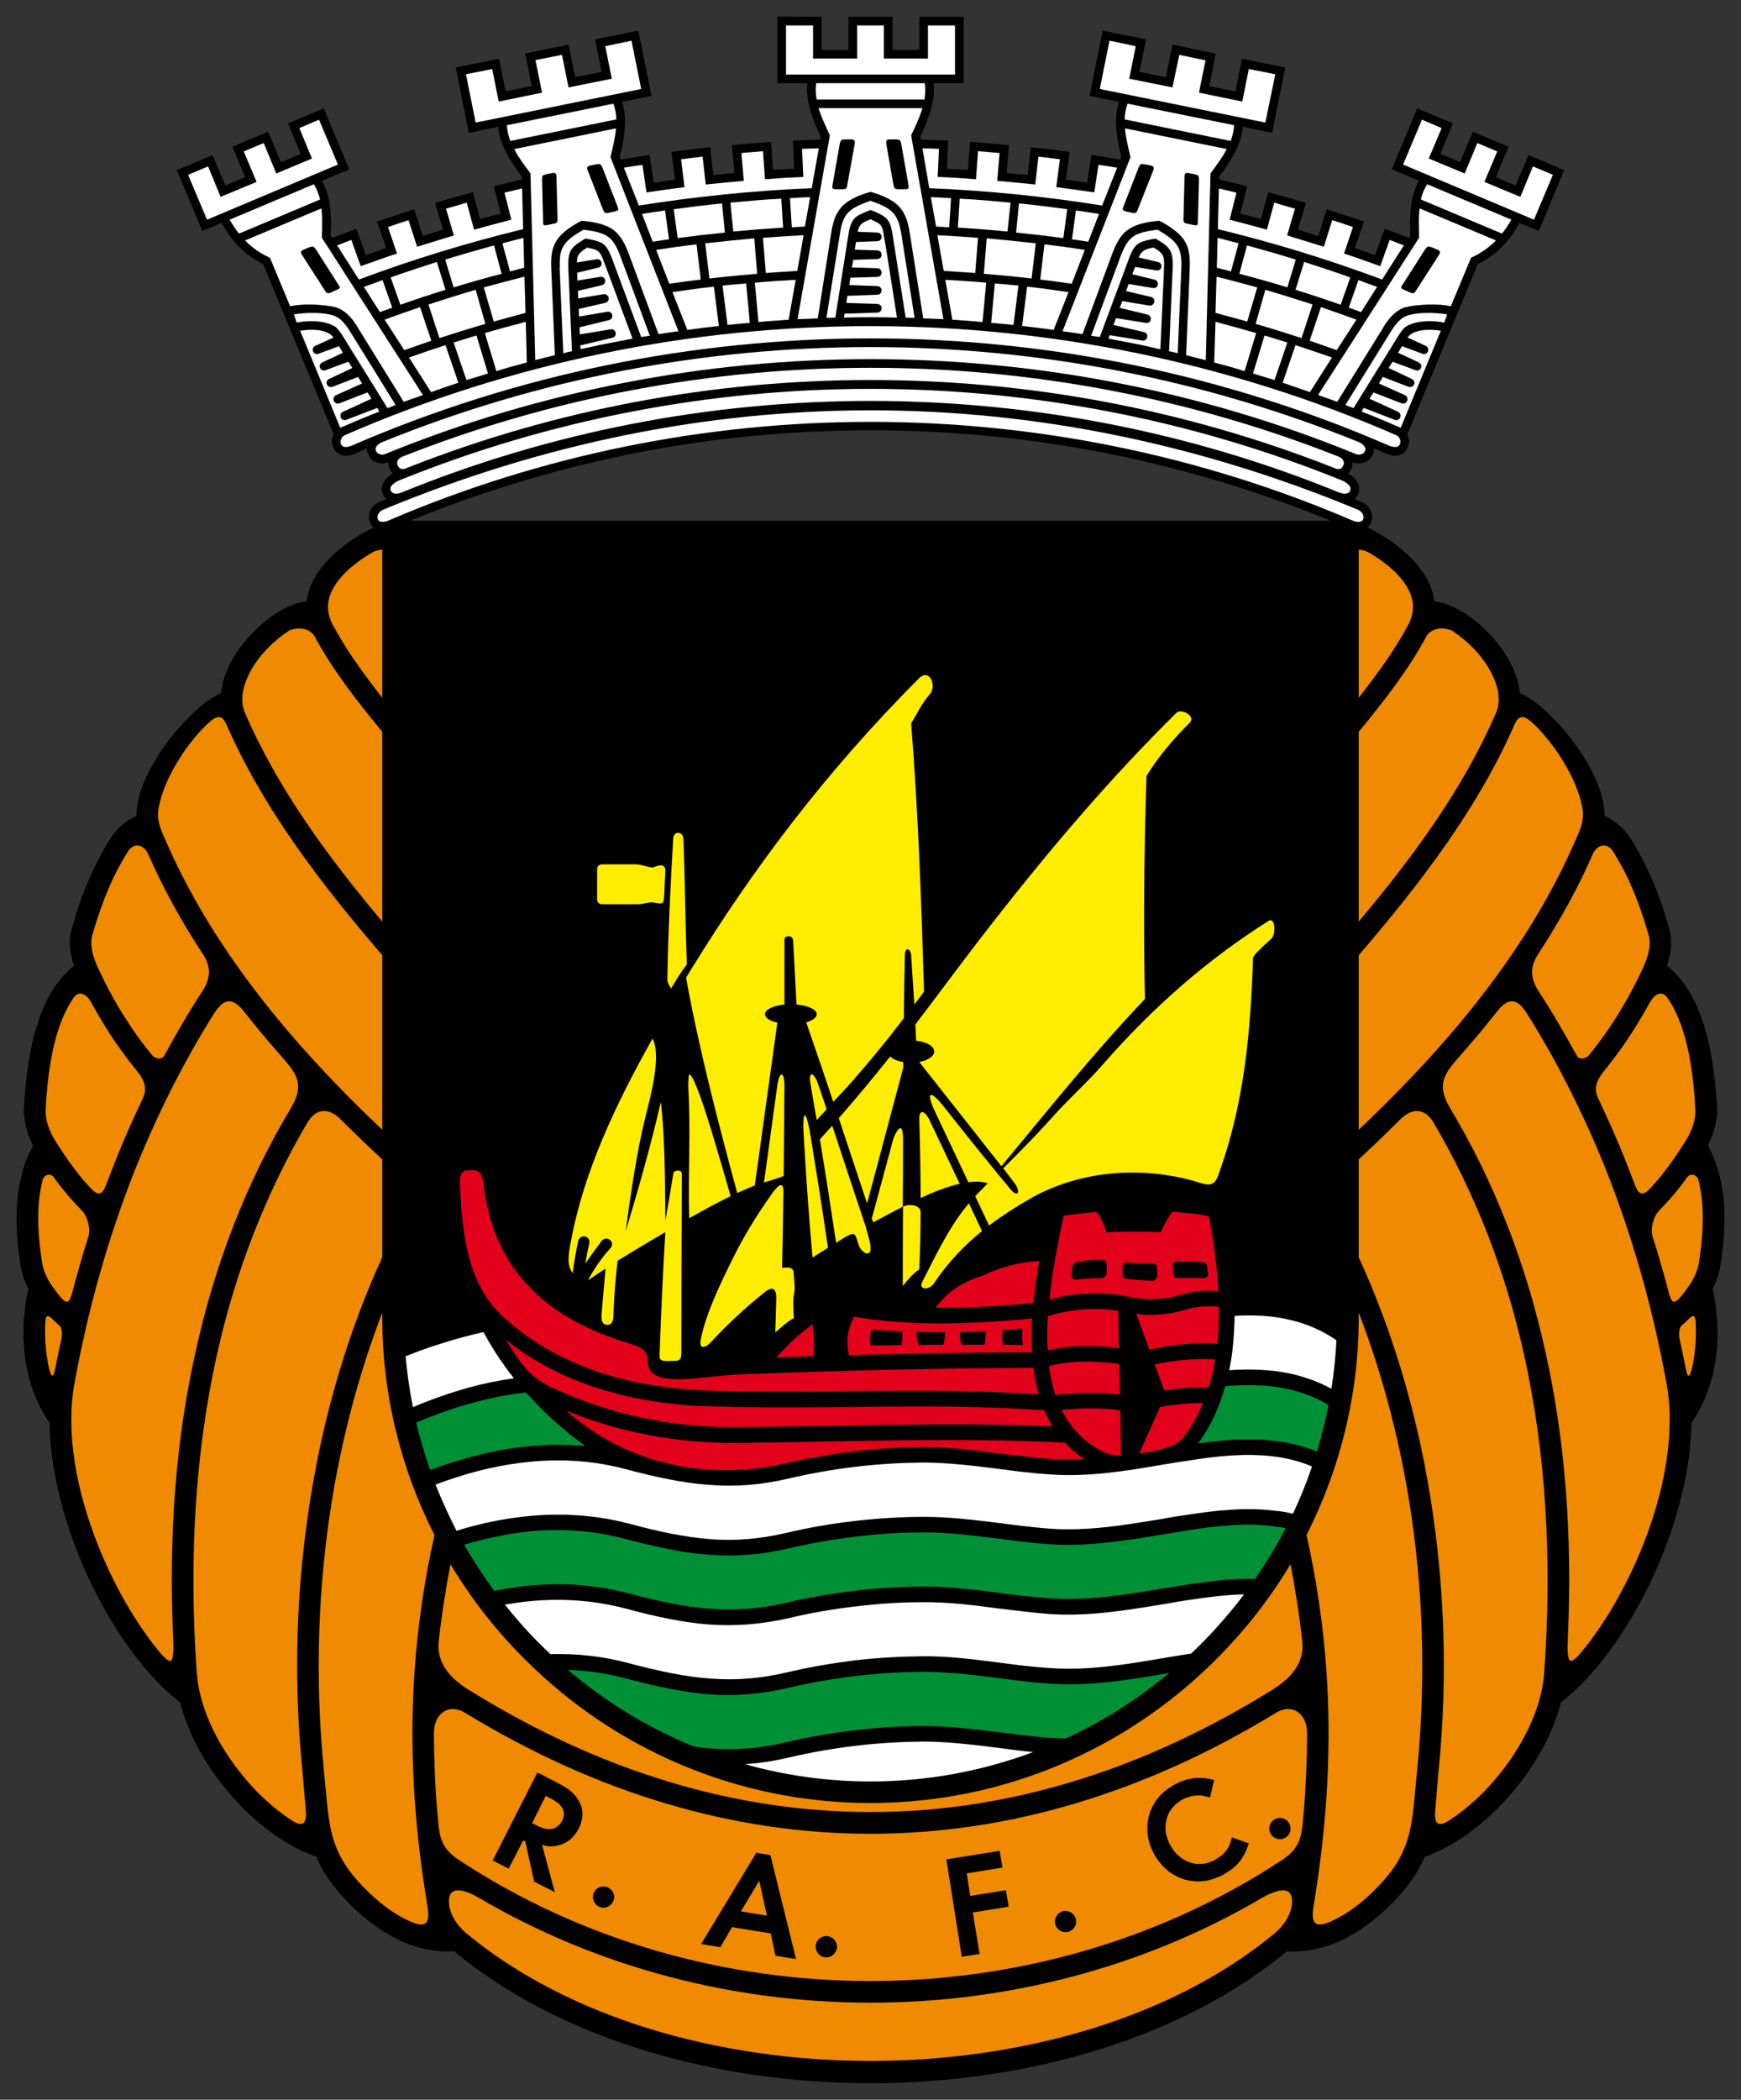 <?xml version="1.0" encoding="UTF-8" standalone="no"?> <!-- Generator: Adobe Illustrator 13.0.2, SVG Export Plug-In . SVG Version: 6.00 Build 14948) --> <svg xmlns:dc="http://purl.org/dc/elements/1.1/" xmlns:cc="http://creativecommons.org/ns#" xmlns:rdf="http://www.w3.org/1999/02/22-rdf-syntax-ns#" xmlns:svg="http://www.w3.org/2000/svg" xmlns="http://www.w3.org/2000/svg" xmlns:sodipodi="http://sodipodi.sourceforge.net/DTD/sodipodi-0.dtd" xmlns:inkscape="http://www.inkscape.org/namespaces/inkscape" version="1.0" id="Ebene_1" x="0px" y="0px" width="210.71" height="254" viewBox="0 0 210.71 254" xml:space="preserve" sodipodi:docname="Rio_Ave_FC.svg" inkscape:version="0.92.4 (5da689c313, 2019-01-14)"><rect x="0" y="0" width="210.71" height="254" fill="#333333" stroke="none"/><defs id="defs325"></defs> <g id="g489" transform="matrix(0.441,0,0,0.441,2,2)"><path id="path2" d="m 370.805,140.184 c 8.136,3.96 17.28,11.304 18.288,20.232 1.512,0.144 3.024,0.576 4.608,1.296 h 0.072 c 3.312,1.44 6.984,4.032 10.152,7.344 3.168,3.24 5.904,7.128 7.416,11.304 0.648,1.728 1.08,3.528 1.296,5.256 7.128,2.88 20.952,18.144 22.968,30.816 0.144,1.008 0.216,1.944 0.216,2.808 2.448,1.152 5.184,3.168 7.128,6.192 2.376,3.744 4.392,7.776 6.192,11.952 1.8,4.176 3.24,8.568 4.464,13.032 0.792,2.736 0.576,5.544 -0.144,8.208 -0.144,0.576 -0.288,1.152 -0.504,1.728 4.248,3.384 7.416,8.424 9.648,14.832 2.304,6.696 3.6,14.832 4.104,24.408 0.072,2.016 -0.288,4.104 -0.936,6.192 -0.432,1.296 -0.936,2.664 -1.584,3.888 2.16,4.032 3.528,8.424 4.176,13.536 0.648,5.472 0.432,11.664 -0.648,18.864 -0.36,2.52 -1.152,4.824 -2.232,6.84 1.44,6.552 1.728,13.32 0.792,19.728 -0.936,6.192 -3.096,12.024 -6.624,17.136 -0.145,11.664 -3.168,24.12 -7.776,35.784 -6.84,17.28 -17.496,32.832 -28.008,40.824 -2.016,7.776 -6.12,15.624 -11.448,22.392 -7.272,9.36 -16.776,16.848 -25.992,20.016 -1.656,4.032 -4.32,7.992 -8.712,12.528 -4.68,4.752 -9.504,8.28 -14.544,10.584 -4.68,2.088 -9.504,3.096 -14.544,2.808 -58.248,48.24 -170.352,48.24 -228.528,0 -5.04,0.288 -9.864,-0.72 -14.544,-2.808 -5.04,-2.304 -9.864,-5.832 -14.544,-10.584 -4.392,-4.536 -7.056,-8.496 -8.712,-12.528 C 73.085,501.624 63.581,494.136 56.309,484.776 50.981,478.008 46.877,470.16 44.861,462.384 34.349,454.392 23.693,438.84 16.853,421.56 12.245,409.896 9.221,397.44 9.077,385.776 5.549,380.664 3.389,374.832 2.453,368.64 1.517,362.232 1.805,355.464 3.245,348.912 c -1.08,-2.016 -1.872,-4.32 -2.232,-6.84 -1.08,-7.2 -1.296,-13.392 -0.648,-18.864 0.648,-5.112 2.016,-9.504 4.176,-13.536 -0.648,-1.224 -1.152,-2.592 -1.584,-3.888 -0.648,-2.088 -1.008,-4.176 -0.936,-6.192 0.504,-9.576 1.8,-17.712 4.104,-24.408 2.232,-6.408 5.4,-11.448 9.648,-14.832 -0.216,-0.576 -0.36,-1.152 -0.504,-1.728 -0.72,-2.664 -0.936,-5.472 -0.144,-8.208 1.224,-4.464 2.664,-8.856 4.464,-13.032 1.8,-4.176 3.816,-8.208 6.192,-11.952 1.944,-3.024 4.68,-5.04 7.128,-6.192 0,-0.864 0.072,-1.8 0.216,-2.808 2.016,-12.672 15.84,-27.936 22.968,-30.816 0.216,-1.728 0.648,-3.528 1.296,-5.256 1.512,-4.176 4.248,-8.064 7.416,-11.304 3.168,-3.312 6.84,-5.904 10.152,-7.344 h 0.072 c 1.584,-0.72 3.096,-1.152 4.608,-1.296 1.008,-8.928 10.152,-16.272 18.288,-20.232 -0.432,-0.432 -0.792,-0.864 -0.936,-1.44 v 0 c -0.216,-0.504 -0.36,-1.152 -0.288,-1.728 0.144,-1.512 1.08,-3.096 2.952,-3.888 v 0 c 0.648,-0.288 1.296,-0.504 1.872,-0.792 -0.288,-0.216 -0.504,-0.504 -0.72,-0.792 -0.144,-0.216 -0.216,-0.432 -0.288,-0.648 -0.864,-2.088 0.432,-3.96 2.088,-5.112 0.216,-0.144 0.504,-0.288 0.72,-0.36 -0.432,-0.432 -0.72,-0.936 -1.008,-1.512 v 0 c -0.144,-0.504 -0.288,-1.08 -0.216,-1.656 -1.8,0.648 -3.528,0.216 -4.608,-0.72 -0.432,-0.432 -0.792,-0.936 -1.008,-1.44 -0.216,-0.504 -0.36,-1.08 -0.288,-1.656 -1.08,0.504 -2.16,0.936 -3.24,1.44 -2.232,0.936 -3.96,0.648 -5.04,-0.288 -0.432,-0.36 -0.792,-0.864 -1.008,-1.44 -0.216,-0.504 -0.36,-1.08 -0.36,-1.656 v 0 c 0,-0.648 0.216,-1.224 0.504,-1.872 L 67.685,67.896 c -2.736,-1.368 -5.04,-3.024 -6.912,-5.04 -1.8,-1.872 -3.24,-3.96 -4.464,-6.264 l -5.328,2.232 -6.984,-16.704 9.792,-4.104 3.528,8.352 5.4,-2.304 -3.456,-8.352 9.792,-4.104 3.528,8.352 5.4,-2.304 -3.456,-8.352 9.792,-4.104 6.984,16.704 -7.488,3.168 c 1.08,1.8 1.728,3.96 2.088,6.048 v 0 c 0.432,2.952 0.504,5.976 0.288,8.928 l 0.432,0.648 c 2.232,-0.792 4.464,-1.656 6.624,-2.448 l 2.664,7.2 c 1.872,-0.648 3.672,-1.296 5.544,-1.944 l -2.52,-7.272 c 3.384,-1.152 6.768,-2.232 10.224,-3.384 l 2.304,7.344 c 1.872,-0.576 3.744,-1.152 5.616,-1.728 l -2.232,-7.344 c 3.456,-1.008 6.912,-2.016 10.368,-2.952 l 2.016,7.416 c 1.872,-0.576 3.816,-1.08 5.688,-1.512 l -1.944,-7.488 c 2.592,-0.648 5.184,-1.296 7.704,-1.872 v -0.864 c -1.872,-2.304 -3.456,-4.824 -4.752,-7.488 v 0 c -0.936,-1.944 -1.584,-3.96 -1.728,-6.12 l -8.064,1.656 -3.6,-17.928 11.88,-2.376 1.8,8.928 7.2,-1.44 -1.8,-8.928 11.88,-2.448 1.8,8.928 7.272,-1.44 -1.8,-8.928 11.88,-2.376 3.6,17.856 -8.064,1.656 c 0.72,2.016 0.864,4.176 0.792,6.264 v 0 c -0.144,2.952 -0.648,5.904 -1.44,8.784 l 0.288,0.792 c 2.664,-0.432 5.256,-0.864 7.92,-1.296 l 1.152,7.632 c 1.944,-0.288 3.888,-0.576 5.832,-0.864 l -1.008,-7.56 c 3.528,-0.504 7.128,-0.936 10.656,-1.296 l 0.864,7.632 c 1.944,-0.216 3.888,-0.36 5.76,-0.576 l -0.648,-7.632 c 3.6,-0.36 7.128,-0.648 10.728,-0.864 l 0.504,7.632 c 1.944,-0.072 3.888,-0.216 5.832,-0.288 l -0.36,-7.704 c 2.52,-0.144 5.04,-0.216 7.488,-0.288 l 0.144,-0.864 c -1.296,-2.664 -2.376,-5.4 -3.168,-8.28 v 0 c -0.504,-2.088 -0.72,-4.248 -0.432,-6.336 h -8.28 V 0 l 12.168,0.072 v 9.072 h 7.344 V 0.072 h 12.096 v 9.072 h 7.344 V 0.072 h 12.168 v 18.216 h -8.28 c 0.288,2.088 0.072,4.248 -0.432,6.336 v 0 c -0.792,2.88 -1.872,5.616 -3.168,8.28 l 0.144,0.864 c 2.448,0.072 4.968,0.144 7.488,0.288 l -0.36,7.704 c 1.944,0.072 3.888,0.216 5.832,0.288 l 0.504,-7.632 c 3.6,0.216 7.128,0.504 10.728,0.864 l -0.648,7.632 c 1.872,0.216 3.816,0.36 5.76,0.576 l 0.864,-7.632 c 3.528,0.36 7.128,0.792 10.656,1.296 l -1.008,7.56 c 1.944,0.288 3.888,0.576 5.832,0.864 l 1.152,-7.632 c 2.664,0.432 5.256,0.864 7.92,1.296 l 0.288,-0.792 c -0.792,-2.88 -1.296,-5.832 -1.44,-8.784 v 0 c -0.072,-2.088 0.144,-4.248 0.792,-6.264 l -8.064,-1.656 3.6,-17.856 11.88,2.376 -1.8,8.928 7.272,1.44 1.8,-8.928 11.88,2.448 -1.8,8.928 7.2,1.44 1.8,-8.928 11.88,2.376 -3.6,17.928 -8.064,-1.656 c -0.144,2.16 -0.792,4.176 -1.728,6.12 v 0 c -1.296,2.664 -2.88,5.184 -4.752,7.488 v 0.864 c 2.52,0.576 5.112,1.224 7.704,1.872 l -1.944,7.488 c 1.872,0.432 3.744,0.936 5.688,1.512 l 2.016,-7.416 c 3.456,0.936 6.912,1.944 10.368,2.952 l -2.232,7.344 c 1.872,0.576 3.744,1.152 5.616,1.728 l 2.304,-7.344 c 3.456,1.152 6.84,2.232 10.224,3.384 l -2.52,7.272 c 1.872,0.648 3.672,1.296 5.544,1.944 l 2.664,-7.2 c 2.16,0.792 4.392,1.656 6.624,2.448 l 0.432,-0.648 c -0.216,-2.952 -0.144,-5.976 0.288,-8.928 v 0 c 0.36,-2.088 1.008,-4.248 2.088,-6.048 l -7.488,-3.168 6.984,-16.704 9.792,4.104 -3.456,8.352 5.4,2.304 3.528,-8.352 9.792,4.104 -3.528,8.352 5.472,2.304 3.528,-8.352 9.792,4.104 -6.984,16.704 -5.328,-2.232 c -1.224,2.304 -2.664,4.392 -4.464,6.264 -1.944,2.016 -4.176,3.672 -6.912,5.04 l -19.368,46.728 c 0.288,0.648 0.432,1.224 0.504,1.872 v 0 c 0,0.576 -0.144,1.152 -0.36,1.656 -0.216,0.576 -0.576,1.08 -1.008,1.44 -1.08,0.936 -2.808,1.224 -5.04,0.288 -1.08,-0.504 -2.16,-0.936 -3.24,-1.44 0.072,0.576 -0.072,1.152 -0.288,1.656 -0.216,0.504 -0.576,1.008 -1.008,1.44 -1.08,0.936 -2.808,1.368 -4.608,0.72 0.072,0.576 -0.072,1.152 -0.216,1.656 v 0 c -0.288,0.576 -0.576,1.008 -1.008,1.512 0.216,0.072 0.504,0.216 0.72,0.36 1.656,1.152 2.952,3.024 2.088,5.112 -0.072,0.216 -0.216,0.432 -0.288,0.648 -0.216,0.288 -0.432,0.576 -0.72,0.792 0.576,0.288 1.224,0.504 1.872,0.792 v 0 c 1.872,0.792 2.808,2.376 2.952,3.888 0.072,0.576 -0.072,1.224 -0.288,1.728 v 0 c -0.217,0.576 -0.504,1.008 -0.936,1.44 z m -262.801,-1.872 h 252.648 c -18.936,-7.776 -38.736,-13.824 -59.256,-18.072 -44.064,-9 -90,-9 -134.064,0 -20.519,4.248 -40.319,10.296 -59.328,18.072 z" inkscape:connector-curvature="0"></path><path id="path4" d="m 123.053,465.264 c -4.392,-2.664 -8.424,0.216 -8.496,5.4 0,7.992 0.36,16.416 1.224,25.2 0.432,4.536 1.584,7.128 5.616,9.792 67.176,44.28 158.76,44.28 225.936,0 4.032,-2.664 5.184,-5.256 5.616,-9.792 0.864,-8.784 1.224,-17.208 1.224,-25.2 -0.072,-5.184 -4.104,-8.064 -8.496,-5.4 -72.505,44.28 -150.12,44.28 -222.624,0 z" inkscape:connector-curvature="0" style="fill:#f08a00"></path><path id="path6" d="m 124.349,459.144 c 71.712,44.496 148.32,44.496 220.032,0 4.824,-2.952 9.072,-7.056 8.496,-13.248 -0.792,-7.416 -1.944,-14.544 -3.24,-21.384 -5.76,9.648 -12.744,18.504 -20.664,26.352 -24.264,24.192 -57.816,39.168 -94.608,39.168 -36.792,0 -70.344,-14.976 -94.608,-39.168 -7.92,-7.848 -14.904,-16.704 -20.664,-26.352 -1.296,6.84 -2.448,13.968 -3.24,21.384 -0.577,6.192 3.671,10.296 8.496,13.248 z" inkscape:connector-curvature="0" style="fill:#f08a00"></path><path id="path8" d="m 354.029,416.52 c 2.592,11.592 4.536,24.048 5.472,37.44 1.296,19.008 0.504,40.176 -3.528,64.224 -0.72,4.608 0.072,6.408 4.752,4.32 4.392,-1.944 8.64,-5.112 12.744,-9.36 8.856,-9 9.432,-15.912 10.44,-27.144 0.072,-0.792 0.144,-1.584 0.504,-5.184 2.52,-25.704 1.512,-50.616 -2.232,-73.728 -3.024,-18.504 -7.776,-35.856 -13.824,-51.552 v 1.224 c -0.001,21.456 -5.185,41.76 -14.328,59.76 z" inkscape:connector-curvature="0" style="fill:#f08a00"></path><path id="path10" d="m 368.356,340.344 c 8.856,19.296 15.768,41.544 19.656,65.808 3.816,23.616 4.896,49.032 2.232,75.24 0,0.072 -0.216,2.736 -0.432,5.112 -0.144,1.8 -0.288,3.528 -0.432,5.112 -0.432,3.816 0.504,5.4 3.96,3.096 5.184,-3.384 10.224,-8.136 14.4,-13.536 6.336,-8.136 10.872,-17.784 11.52,-26.856 2.232,-31.248 0.432,-60.48 -5.544,-87.336 -5.112,-22.896 -13.392,-44.136 -24.768,-63.504 -2.376,-4.032 -5.832,-4.32 -9.216,-0.936 -3.672,3.672 -7.488,7.344 -11.376,10.944 z" inkscape:connector-curvature="0" style="fill:#f08a00"></path><path id="path12" d="m 368.356,305.352 c 8.784,-8.28 17.064,-16.848 24.552,-25.488 14.616,-16.92 26.424,-34.56 34.488,-52.92 1.368,-3.096 2.952,-5.976 2.376,-9.576 -1.44,-9 -9.072,-19.728 -14.4,-24.192 -2.088,-1.728 -3.312,-1.152 -4.248,1.008 -10.008,22.824 -25.488,43.2 -42.768,63.288 z" inkscape:connector-curvature="0" style="fill:#f08a00"></path><path id="path14" d="m 368.356,248.256 c 15.264,-18.144 28.728,-36.648 37.584,-57.024 1.224,-2.736 1.008,-5.832 -0.144,-8.856 -1.224,-3.312 -3.456,-6.552 -6.12,-9.216 -1.8,-1.872 -3.816,-3.456 -5.688,-4.68 -0.936,-0.504 -2.664,-0.792 -4.104,-0.504 -1.368,0.288 -2.448,1.152 -2.952,2.016 -4.896,9.144 -11.52,17.64 -18.576,26.208 z" inkscape:connector-curvature="0" style="fill:#f08a00"></path><path id="path16" d="m 368.356,186.84 c 5.256,-6.696 10.08,-13.32 13.752,-20.304 0.216,-0.36 0.36,-0.792 0.504,-1.224 2.88,-7.416 -4.464,-14.328 -11.88,-18.504 -0.576,-0.288 -1.44,-0.504 -2.376,-0.576 z" inkscape:connector-curvature="0" style="fill:#f08a00"></path><path id="path18" d="m 100.373,146.232 c -0.936,0.072 -1.8,0.288 -2.376,0.576 -7.416,4.176 -14.76,11.088 -11.88,18.504 0.144,0.432 0.288,0.864 0.504,1.224 3.672,6.984 8.496,13.608 13.752,20.304 z" inkscape:connector-curvature="0" style="fill:#f08a00"></path><path id="path20" d="m 100.373,196.2 c -7.056,-8.568 -13.68,-17.064 -18.576,-26.208 -0.504,-0.864 -1.584,-1.728 -2.952,-2.016 -1.44,-0.288 -3.168,0 -4.104,0.504 -1.872,1.224 -3.888,2.808 -5.688,4.68 -2.664,2.664 -4.896,5.904 -6.12,9.216 -1.152,3.024 -1.368,6.12 -0.144,8.856 8.856,20.376 22.32,38.88 37.584,57.024 z" inkscape:connector-curvature="0" style="fill:#f08a00"></path><path id="path22" d="m 100.373,257.472 c -17.28,-20.088 -32.76,-40.464 -42.768,-63.288 -0.936,-2.16 -2.16,-2.736 -4.248,-1.008 -5.328,4.464 -12.96,15.192 -14.4,24.192 -0.576,3.6 1.008,6.48 2.376,9.576 8.064,18.36 19.872,36 34.488,52.92 7.488,8.64 15.768,17.208 24.552,25.488 z" inkscape:connector-curvature="0" style="fill:#f08a00"></path><path id="path24" d="m 100.373,313.488 c -3.888,-3.6 -7.704,-7.272 -11.376,-10.944 -3.384,-3.384 -6.84,-3.096 -9.216,0.936 -11.376,19.368 -19.656,40.608 -24.768,63.504 -5.976,26.856 -7.776,56.088 -5.544,87.336 0.648,9.072 5.184,18.72 11.52,26.856 4.176,5.4 9.216,10.152 14.4,13.536 3.456,2.304 4.392,0.72 3.96,-3.096 -0.144,-1.584 -0.288,-3.312 -0.432,-5.112 -0.216,-2.376 -0.432,-5.04 -0.432,-5.112 -2.664,-26.208 -1.584,-51.624 2.232,-75.24 3.888,-24.264 10.8,-46.512 19.656,-65.808 z" inkscape:connector-curvature="0" style="fill:#f08a00"></path><path id="path26" d="m 100.373,355.536 c -6.048,15.696 -10.8,33.048 -13.824,51.552 -3.744,23.112 -4.752,48.024 -2.232,73.728 0.36,3.6 0.432,4.392 0.504,5.184 1.008,11.232 1.584,18.144 10.44,27.144 4.104,4.248 8.352,7.416 12.744,9.36 4.68,2.088 5.472,0.288 4.752,-4.32 -4.032,-24.048 -4.824,-45.216 -3.528,-64.224 0.936,-13.392 2.88,-25.848 5.472,-37.44 -9.144,-18 -14.328,-38.304 -14.328,-59.76 z" inkscape:connector-curvature="0" style="fill:#f08a00"></path><path id="path28" d="m 126.869,516.024 c -3.24,-1.872 -8.856,-4.176 -8.136,1.944 0.36,3.096 2.448,5.904 4.752,7.848 56.376,46.656 165.456,46.584 221.76,0 2.304,-1.944 4.392,-4.752 4.752,-7.848 0.72,-6.12 -4.896,-3.816 -8.136,-1.944 -65.233,38.376 -149.76,38.376 -214.992,0 z" inkscape:connector-curvature="0" style="fill:#f08a00"></path><path id="path30" d="m 397.373,283.68 c 3.024,-3.456 5.976,-6.984 8.784,-10.584 3.168,-4.032 5.544,-4.032 8.352,0.36 8.424,13.392 15.552,27.648 21.6,42.624 7.416,18.648 13.032,38.448 16.776,59.184 2.376,13.32 -0.648,29.376 -6.552,44.136 -4.032,10.08 -9.36,19.584 -15.12,27.072 -5.112,6.552 -5.76,6.12 -5.472,-1.728 1.296,-28.008 -0.72,-54.432 -6.264,-78.984 -5.328,-23.976 -13.968,-46.152 -25.992,-66.24 -4.464,-7.416 -0.864,-10.296 3.888,-15.84 z" inkscape:connector-curvature="0" style="fill:#f08a00"></path><path id="path32" d="m 417.677,257.04 c 5.832,-8.928 10.872,-18 14.904,-27.288 1.224,-2.664 3.96,-3.384 5.616,-0.648 2.088,3.312 3.96,6.912 5.472,10.584 1.656,3.888 3.024,7.992 4.248,12.24 1.008,3.672 -0.864,7.704 -2.448,10.944 -2.52,5.256 -5.4,10.224 -8.64,14.976 -1.656,2.448 -3.456,4.824 -5.256,6.984 -0.864,1.152 -2.808,1.44 -3.456,0.072 -3.24,-5.904 -6.624,-11.808 -10.368,-17.496 -2.376,-3.672 -2.448,-6.768 -0.072,-10.368 z" inkscape:connector-curvature="0" style="fill:#f08a00"></path><path id="path34" d="m 458.068,370.656 c -0.504,-2.664 -1.08,-5.256 -1.656,-7.848 -0.144,-0.72 -0.288,-2.952 0.432,-3.6 0.792,-0.72 1.656,-1.512 2.448,-2.304 0.936,-0.864 1.368,-0.36 1.512,0.792 0.216,3.384 0.072,6.768 -0.432,10.08 -0.144,0.864 -0.288,1.728 -0.432,2.52 -0.792,3.456 -1.367,3.168 -1.872,0.36 z" inkscape:connector-curvature="0" style="fill:#f08a00"></path><path id="path36" d="m 452.597,346.824 c -1.152,-4.104 -2.304,-8.136 -3.6,-12.168 -0.648,-2.088 0.216,-5.544 1.8,-7.128 1.44,-1.512 2.88,-3.024 4.248,-4.68 1.152,-1.368 2.304,-2.808 3.384,-4.392 1.008,-1.368 2.736,-0.792 3.168,0.72 0.36,1.512 0.648,3.096 0.864,4.752 0.576,4.896 0.36,10.584 -0.648,17.28 -0.36,2.808 -1.512,5.184 -3.096,7.344 -4.536,6.408 -4.465,4.536 -6.12,-1.728 z" inkscape:connector-curvature="0" style="fill:#f08a00"></path><path id="path38" d="m 444.172,320.544 c -0.864,-2.232 -1.728,-4.464 -2.592,-6.696 -2.304,-5.832 -4.896,-11.592 -7.56,-17.208 -1.296,-2.736 -0.216,-5.04 1.44,-7.128 2.232,-2.736 4.32,-5.544 6.264,-8.352 2.304,-3.456 4.536,-7.056 6.552,-10.8 0.936,-1.728 3.096,-3.672 4.824,-1.152 1.512,2.16 2.808,4.824 3.888,7.92 2.088,6.048 3.312,13.68 3.744,22.752 0.072,1.296 -0.144,2.736 -0.576,4.104 -0.576,1.728 -1.368,3.384 -2.232,4.68 -2.448,3.888 -4.896,7.344 -7.416,10.368 -0.72,0.792 -1.368,1.584 -2.088,2.304 -1.872,2.088 -3.168,2.16 -4.248,-0.792 z" inkscape:connector-curvature="0" style="fill:#f08a00"></path><path id="path40" d="m 71.356,283.68 c -3.024,-3.456 -5.976,-6.984 -8.784,-10.584 -3.168,-4.032 -5.544,-4.032 -8.352,0.36 -8.424,13.392 -15.552,27.648 -21.6,42.624 -7.416,18.648 -13.032,38.448 -16.776,59.184 -2.376,13.32 0.648,29.376 6.552,44.136 4.032,10.08 9.36,19.584 15.12,27.072 5.112,6.552 5.76,6.12 5.472,-1.728 -1.296,-28.008 0.72,-54.432 6.264,-78.984 5.328,-23.976 13.968,-46.152 25.992,-66.24 4.464,-7.416 0.864,-10.296 -3.888,-15.84 z" inkscape:connector-curvature="0" style="fill:#f08a00"></path><path id="path42" d="m 51.053,257.04 c -5.832,-8.928 -10.872,-18 -14.904,-27.288 -1.224,-2.664 -3.96,-3.384 -5.616,-0.648 -2.088,3.312 -3.96,6.912 -5.472,10.584 -1.656,3.888 -3.024,7.992 -4.248,12.24 -1.008,3.672 0.864,7.704 2.448,10.944 2.52,5.256 5.4,10.224 8.64,14.976 1.656,2.448 3.456,4.824 5.256,6.984 0.864,1.152 2.808,1.44 3.456,0.072 3.24,-5.904 6.624,-11.808 10.368,-17.496 2.375,-3.672 2.448,-6.768 0.072,-10.368 z" inkscape:connector-curvature="0" style="fill:#f08a00"></path><path id="path44" d="m 10.661,370.656 c 0.504,-2.664 1.08,-5.256 1.656,-7.848 0.144,-0.72 0.288,-2.952 -0.432,-3.6 -0.792,-0.72 -1.656,-1.512 -2.448,-2.304 -0.936,-0.864 -1.368,-0.36 -1.512,0.792 -0.216,3.384 -0.072,6.768 0.432,10.08 0.144,0.864 0.288,1.728 0.432,2.52 0.792,3.456 1.368,3.168 1.872,0.36 z" inkscape:connector-curvature="0" style="fill:#f08a00"></path><path id="path46" d="m 16.133,346.824 c 1.152,-4.104 2.304,-8.136 3.6,-12.168 0.648,-2.088 -0.216,-5.544 -1.8,-7.128 -1.44,-1.512 -2.88,-3.024 -4.248,-4.68 -1.152,-1.368 -2.304,-2.808 -3.384,-4.392 -1.008,-1.368 -2.736,-0.792 -3.168,0.72 -0.36,1.512 -0.648,3.096 -0.864,4.752 -0.576,4.896 -0.36,10.584 0.648,17.28 0.36,2.808 1.512,5.184 3.096,7.344 4.535,6.408 4.464,4.536 6.12,-1.728 z" inkscape:connector-curvature="0" style="fill:#f08a00"></path><path id="path48" d="m 24.557,320.544 c 0.864,-2.232 1.728,-4.464 2.592,-6.696 2.304,-5.832 4.896,-11.592 7.56,-17.208 1.296,-2.736 0.216,-5.04 -1.44,-7.128 -2.232,-2.736 -4.32,-5.544 -6.264,-8.352 -2.304,-3.456 -4.536,-7.056 -6.552,-10.8 -0.936,-1.728 -3.096,-3.672 -4.824,-1.152 -1.512,2.16 -2.808,4.824 -3.888,7.92 -2.088,6.048 -3.312,13.68 -3.744,22.752 -0.072,1.296 0.144,2.736 0.576,4.104 0.576,1.728 1.368,3.384 2.232,4.68 2.448,3.888 4.896,7.344 7.416,10.368 0.72,0.792 1.368,1.584 2.088,2.304 1.872,2.088 3.168,2.16 4.248,-0.792 z" inkscape:connector-curvature="0" style="fill:#f08a00"></path><path id="path50" d="m 327.533,488.52 -0.864,-0.216 c -0.504,-0.144 -1.08,-0.288 -1.656,-0.36 -0.576,0 -1.152,0 -1.656,0.072 -0.576,0.072 -1.08,0.144 -1.656,0.36 -0.504,0.144 -1.08,0.36 -1.656,0.648 -0.504,0.36 -1.008,0.648 -1.512,1.008 -0.432,0.36 -0.864,0.792 -1.224,1.224 -0.36,0.36 -0.648,0.864 -0.936,1.296 -0.288,0.504 -0.504,1.008 -0.648,1.584 v 0 c -0.216,0.576 -0.288,1.224 -0.36,1.8 -0.072,0.648 -0.072,1.296 0,1.872 v 0 c 0.072,0.648 0.216,1.224 0.432,1.872 v 0 c 0.216,0.576 0.504,1.224 0.792,1.872 0.36,0.576 0.72,1.152 1.08,1.656 0.432,0.504 0.864,1.008 1.368,1.368 v 0 c 0.432,0.432 0.936,0.792 1.512,1.08 0.504,0.288 1.08,0.576 1.656,0.72 v 0 c 0.576,0.216 1.08,0.288 1.656,0.36 0.504,0.072 1.08,0 1.656,0 0.576,-0.072 1.152,-0.216 1.656,-0.36 0.576,-0.216 1.152,-0.432 1.728,-0.72 v -0.072 c 0.576,-0.288 1.08,-0.648 1.584,-1.008 0.504,-0.36 0.936,-0.792 1.296,-1.224 0.36,-0.432 0.648,-0.936 0.936,-1.368 0.216,-0.504 0.432,-1.08 0.576,-1.584 l 0.216,-0.936 0.864,0.288 3.024,1.08 0.792,0.288 -0.288,0.792 c -0.288,0.864 -0.648,1.656 -1.08,2.376 -0.432,0.792 -0.864,1.512 -1.44,2.16 v 0 c -0.576,0.648 -1.224,1.224 -1.944,1.8 -0.72,0.504 -1.512,1.008 -2.376,1.512 v 0 c -0.864,0.432 -1.728,0.792 -2.592,1.08 -0.864,0.288 -1.728,0.504 -2.592,0.576 v 0 c -0.936,0.144 -1.8,0.144 -2.664,0.072 -0.792,-0.072 -1.656,-0.216 -2.52,-0.432 -0.936,-0.288 -1.8,-0.648 -2.592,-1.08 v 0 c -0.864,-0.432 -1.656,-0.936 -2.376,-1.584 -0.72,-0.576 -1.368,-1.296 -1.944,-2.016 -0.648,-0.72 -1.152,-1.584 -1.656,-2.448 -0.432,-0.936 -0.864,-1.8 -1.152,-2.736 -0.288,-0.936 -0.432,-1.872 -0.576,-2.808 v 0 c -0.072,-0.936 -0.072,-1.872 0,-2.808 0.144,-0.936 0.288,-1.8 0.576,-2.736 v 0 c 0.288,-0.864 0.648,-1.656 1.08,-2.376 0.432,-0.792 0.936,-1.512 1.512,-2.16 v 0 0 0 c 0.576,-0.648 1.224,-1.296 1.944,-1.8 0.72,-0.576 1.512,-1.08 2.376,-1.584 v 0 c 0.864,-0.432 1.656,-0.792 2.52,-1.08 0.792,-0.288 1.656,-0.432 2.52,-0.576 v 0 c 0.792,-0.144 1.656,-0.144 2.448,-0.072 0.864,0 1.656,0.144 2.52,0.36 l 0.792,0.216 -0.216,0.792 -0.72,3.096 z" inkscape:connector-curvature="0"></path><polygon id="polygon52" points="255.172,505.44 255.964,505.368 268.997,503.28 269.86,503.136 269.933,503.928 270.437,506.952 270.581,507.744 269.716,507.888 260.789,509.328 261.725,515.52 270.725,514.08 271.517,513.936 271.661,514.8 272.165,517.68 272.237,518.472 271.445,518.616 262.445,520.056 264.172,530.64 264.316,531.432 263.453,531.576 260.212,532.08 259.42,532.224 259.276,531.36 255.316,506.304 "></polygon><path id="path54" d="m 187.853,528.696 0.648,-1.008 14.256,-23.544 0.288,-0.504 0.576,0.144 2.736,0.432 0.504,0.072 0.144,0.504 6.624,26.856 0.288,1.152 -1.224,-0.144 -3.816,-0.648 -0.576,-0.072 -0.144,-0.576 -1.152,-5.544 -10.656,-1.728 -2.88,4.968 -0.288,0.504 -0.576,-0.072 -3.528,-0.576 z m 10.943,-8.928 7.128,1.152 -2.088,-9.576 z" inkscape:connector-curvature="0"></path><path id="path56" d="m 130.685,505.8 0.36,-0.72 11.52,-22.68 0.36,-0.72 0.792,0.36 5.112,2.664 c 1.44,0.72 2.664,1.512 3.6,2.376 1.008,0.936 1.728,1.944 2.232,3.024 v 0 c 0.504,1.08 0.72,2.232 0.648,3.384 -0.072,1.152 -0.432,2.376 -1.008,3.528 -0.576,1.152 -1.296,2.016 -2.088,2.808 -0.864,0.72 -1.8,1.296 -2.88,1.656 -1.08,0.36 -2.16,0.504 -3.24,0.432 -0.648,-0.072 -1.224,-0.216 -1.872,-0.432 l 3.024,11.232 0.504,1.8 -1.656,-0.864 -3.672,-1.872 -0.36,-0.144 -0.072,-0.36 -2.376,-10.728 -0.576,-0.216 -3.6,6.984 -0.36,0.72 -0.72,-0.36 -2.952,-1.512 z m 10.799,-10.224 1.368,0.648 c 0.864,0.432 1.584,0.72 2.304,0.864 0.72,0.144 1.368,0.144 1.944,0 v 0 c 0.504,-0.072 1.008,-0.36 1.44,-0.72 0.504,-0.36 0.864,-0.864 1.224,-1.512 0.288,-0.576 0.432,-1.152 0.432,-1.728 v 0 c 0.072,-0.504 -0.072,-1.008 -0.288,-1.512 v 0 c -0.288,-0.504 -0.648,-1.008 -1.224,-1.512 -0.576,-0.432 -1.296,-0.936 -2.16,-1.368 l -1.296,-0.648 z" inkscape:connector-curvature="0"></path><path id="path58" d="m 161.068,512.928 c 1.584,0 2.952,1.296 2.952,2.88 0,1.584 -1.368,2.952 -2.952,2.952 -1.584,0 -2.88,-1.368 -2.88,-2.952 0,-1.584 1.296,-2.88 2.88,-2.88 z" inkscape:connector-curvature="0"></path><path id="path60" d="m 222.197,526.536 c 1.656,0 2.952,1.296 2.952,2.88 0,1.656 -1.296,2.952 -2.952,2.952 -1.584,0 -2.88,-1.296 -2.88,-2.952 -0.001,-1.584 1.296,-2.88 2.88,-2.88 z" inkscape:connector-curvature="0"></path><path id="path62" d="m 287.86,519.624 c 1.656,0 2.952,1.368 2.952,2.952 0,1.584 -1.296,2.88 -2.952,2.88 -1.584,0 -2.88,-1.296 -2.88,-2.88 0,-1.584 1.296,-2.952 2.88,-2.952 z" inkscape:connector-curvature="0"></path><path id="path64" d="m 346.756,494.136 c 1.584,0 2.88,1.296 2.88,2.88 0,1.656 -1.296,2.952 -2.88,2.952 -1.656,0 -2.952,-1.296 -2.952,-2.952 0.001,-1.584 1.297,-2.88 2.952,-2.88 z" inkscape:connector-curvature="0"></path><path id="path66" d="m 279.077,352.872 c 0.36,-3.888 0.936,-7.776 1.584,-11.52 -5.472,0.288 -10.656,1.656 -15.552,4.032 -6.48,2.016 -10.008,4.968 -12.888,8.784 0.144,0 0.36,0 0.504,0 8.208,0.072 16.991,-0.432 26.352,-1.296 z" inkscape:connector-curvature="0" style="fill:#e2001a"></path><path id="path68" d="m 228.46,367.2 c 4.032,-0.144 7.992,-0.216 12.024,-0.288 12.672,-0.288 25.344,-0.504 38.232,-0.504 -0.216,-3.024 -0.144,-6.12 0,-9.288 -9.216,0.864 -17.928,1.368 -25.992,1.368 -8.28,-0.072 -15.984,-0.648 -22.896,-1.872 -0.72,1.44 -1.296,2.88 -1.584,4.464 -0.359,1.8 -0.359,3.816 0.216,6.12 z" inkscape:connector-curvature="0" style="fill:#e2001a"></path><path id="path70" d="m 208.517,367.776 c 3.384,-0.072 6.768,-0.216 10.152,-0.288 0.432,-2.592 0.144,-5.544 -0.216,-8.784 -2.016,1.44 -3.96,3.096 -5.832,4.824 -1.369,1.368 -2.736,2.808 -4.104,4.248 z" inkscape:connector-curvature="0" style="fill:#e2001a"></path><path id="path72" d="m 360.869,376.416 c 0.648,-4.392 1.152,-8.784 1.368,-13.32 -4.032,-2.736 -8.208,-4.536 -12.6,-5.544 -4.896,-1.224 -10.08,-1.44 -15.336,-1.152 -0.072,3.384 -0.288,6.696 -0.648,9.864 -0.216,1.728 -0.504,3.456 -0.864,5.04 5.688,-0.36 11.304,-0.216 16.704,0.936 h 0.072 c 3.815,0.864 7.632,2.16 11.304,4.176 z" inkscape:connector-curvature="0" style="fill:#ffffff"></path><path id="path74" d="m 356.909,393.624 c 1.224,-4.176 2.304,-8.424 3.168,-12.744 -3.672,-2.232 -7.488,-3.6 -11.448,-4.464 v 0 c -5.4,-1.152 -11.088,-1.224 -16.92,-0.72 -1.584,5.688 -3.96,10.944 -7.416,15.696 7.056,-1.008 13.968,-1.512 20.736,-0.72 4.032,0.432 7.992,1.368 11.88,2.952 z" inkscape:connector-curvature="0" style="fill:#009036"></path><path id="path76" d="m 199.876,479.376 c 11.016,3.096 22.608,4.752 34.488,4.752 15.696,0 30.744,-2.88 44.64,-8.064 -3.096,-0.288 -6.264,-0.72 -9.504,-1.152 -6.912,-0.864 -13.824,-1.728 -20.952,-1.728 -6.12,0.072 -12.24,0.432 -18.216,1.152 -6.12,0.72 -12.24,1.8 -18.144,3.168 -4.248,1.008 -8.352,1.656 -12.312,1.872 z" inkscape:connector-curvature="0" style="fill:#ffffff"></path><path id="path78" d="m 151.349,453.528 c 10.224,8.712 21.888,15.84 34.56,21.024 1.512,0.216 2.952,0.36 4.464,0.504 6.768,0.504 13.464,0.072 20.88,-1.728 6.048,-1.368 12.312,-2.52 18.576,-3.24 6.12,-0.72 12.456,-1.152 18.72,-1.152 7.272,-0.072 14.4,0.864 21.528,1.728 4.464,0.576 8.856,1.152 13.608,1.512 1.44,0.072 2.88,0.144 4.32,0.144 10.224,-4.752 19.8,-10.8 28.368,-18 -0.432,0.072 -0.936,0.144 -1.368,0.288 -10.44,1.728 -20.808,3.456 -31.608,2.664 -4.392,-0.288 -9.144,-0.864 -13.896,-1.512 -6.912,-0.864 -13.824,-1.728 -20.952,-1.728 -6.12,0.072 -12.24,0.432 -18.216,1.152 -6.12,0.72 -12.24,1.8 -18.144,3.168 -7.92,1.872 -14.976,2.376 -22.176,1.872 -7.128,-0.576 -14.4,-2.16 -22.896,-4.392 -5.257,-1.368 -10.513,-2.16 -15.768,-2.304 z" inkscape:connector-curvature="0" style="fill:#009036"></path><path id="path80" d="m 133.997,435.6 c 3.096,3.888 6.408,7.632 9.936,11.088 0.864,0.864 1.728,1.728 2.592,2.52 7.272,-0.216 14.544,0.576 21.672,2.52 8.208,2.16 15.264,3.672 22.176,4.176 6.768,0.504 13.464,0.072 20.88,-1.656 6.048,-1.44 12.312,-2.52 18.576,-3.312 6.12,-0.72 12.456,-1.08 18.72,-1.152 7.272,-0.072 14.4,0.864 21.528,1.8 4.464,0.576 8.856,1.152 13.608,1.44 10.44,0.72 20.448,-0.936 30.6,-2.664 2.016,-0.36 3.96,-0.648 6.552,-1.08 0.504,-0.072 1.008,-0.144 1.512,-0.216 0.792,-0.792 1.656,-1.584 2.448,-2.376 4.32,-4.32 8.352,-8.928 12.096,-13.896 -5.04,0.144 -10.224,0.792 -15.408,1.584 -1.8,0.288 -4.176,0.648 -6.48,1.08 -10.44,1.728 -20.808,3.456 -31.608,2.736 -4.392,-0.36 -9.144,-0.936 -13.896,-1.512 -6.912,-0.936 -13.824,-1.8 -20.952,-1.728 -6.12,0 -12.24,0.432 -18.216,1.152 -6.12,0.72 -12.24,1.728 -18.144,3.168 -7.92,1.8 -14.976,2.304 -22.176,1.8 -7.128,-0.576 -14.4,-2.088 -22.896,-4.392 -9.432,-2.448 -19.008,-2.952 -28.728,-1.728 -1.44,0.216 -2.88,0.432 -4.392,0.648 z" inkscape:connector-curvature="0" style="fill:#ffffff"></path><path id="path82" d="m 122.836,419.184 c 2.52,4.392 5.328,8.64 8.28,12.672 2.232,-0.432 4.536,-0.864 6.768,-1.152 10.224,-1.296 20.376,-0.792 30.312,1.872 8.208,2.16 15.264,3.672 22.176,4.176 6.768,0.504 13.464,0.072 20.88,-1.656 6.048,-1.44 12.312,-2.52 18.576,-3.24 6.12,-0.792 12.456,-1.152 18.72,-1.224 7.272,0 14.4,0.864 21.528,1.8 4.464,0.576 8.856,1.152 13.608,1.44 10.44,0.72 20.448,-0.936 30.6,-2.664 2.016,-0.288 3.96,-0.648 6.552,-1.008 6.408,-1.008 12.816,-1.8 19.08,-1.656 3.096,-4.464 5.904,-9.072 8.424,-13.896 -1.224,-0.288 -2.52,-0.432 -3.744,-0.576 -7.488,-0.936 -15.264,-0.072 -23.112,1.152 -1.8,0.288 -4.176,0.72 -6.48,1.08 -10.44,1.728 -20.808,3.456 -31.608,2.736 -4.392,-0.288 -9.144,-0.936 -13.896,-1.512 -6.912,-0.864 -13.824,-1.8 -20.952,-1.728 -6.12,0 -12.24,0.432 -18.216,1.152 -6.12,0.72 -12.24,1.8 -18.144,3.168 -7.92,1.872 -14.976,2.376 -22.176,1.8 -7.128,-0.504 -14.4,-2.088 -22.896,-4.32 -9.432,-2.52 -19.008,-3.024 -28.728,-1.8 -5.112,0.72 -10.295,1.8 -15.552,3.384 z" inkscape:connector-curvature="0" style="fill:#009036"></path><path id="path84" d="m 114.989,402.696 c 1.728,4.32 3.672,8.568 5.76,12.672 5.76,-1.8 11.448,-3.024 17.136,-3.744 10.224,-1.296 20.376,-0.792 30.312,1.8 8.208,2.232 15.264,3.672 22.176,4.248 6.768,0.504 13.464,0 20.88,-1.728 6.048,-1.44 12.312,-2.52 18.576,-3.24 6.12,-0.72 12.456,-1.152 18.72,-1.152 7.272,-0.072 14.4,0.864 21.528,1.728 4.464,0.576 8.856,1.152 13.608,1.512 10.44,0.72 20.448,-1.008 30.6,-2.664 2.016,-0.36 3.96,-0.72 6.552,-1.08 8.208,-1.296 16.344,-2.16 24.192,-1.224 1.8,0.144 3.528,0.432 5.256,0.864 2.016,-4.176 3.744,-8.568 5.256,-12.96 -3.528,-1.512 -7.2,-2.376 -10.944,-2.808 -7.488,-0.864 -15.264,-0.072 -23.112,1.224 -1.8,0.216 -4.176,0.648 -6.48,1.008 -10.44,1.8 -20.808,3.528 -31.608,2.736 -4.392,-0.288 -9.144,-0.864 -13.896,-1.512 -6.912,-0.864 -13.824,-1.728 -20.952,-1.728 -6.12,0.072 -12.24,0.432 -18.216,1.152 -6.12,0.72 -12.24,1.8 -18.144,3.168 -7.92,1.872 -14.976,2.376 -22.176,1.8 -7.128,-0.504 -14.4,-2.088 -22.896,-4.32 -9.432,-2.521 -19.008,-2.952 -28.728,-1.729 -7.704,0.937 -15.553,3.025 -23.4,5.977 z" inkscape:connector-curvature="0" style="fill:#ffffff"></path><path id="path86" d="m 109.661,385.704 c 1.08,4.392 2.376,8.712 3.816,12.96 8.208,-3.024 16.344,-5.184 24.408,-6.192 6.12,-0.792 12.168,-0.936 18.216,-0.36 -6.264,-4.536 -11.664,-9.504 -16.272,-14.688 -4.896,0.504 -9.792,1.512 -14.76,2.88 -5.112,1.368 -10.224,3.168 -15.408,5.4 z" inkscape:connector-curvature="0" style="fill:#009036"></path><path id="path88" d="m 106.781,367.488 c 0.432,4.68 1.08,9.36 2.016,13.968 5.04,-2.16 10.08,-3.888 15.12,-5.328 4.176,-1.152 8.424,-2.016 12.6,-2.592 -2.592,-3.24 -4.896,-6.624 -6.912,-10.08 -0.504,-0.864 -0.936,-1.728 -1.44,-2.592 -3.888,0.864 -7.704,1.872 -11.448,3.096 -3.384,1.008 -6.696,2.232 -9.936,3.528 z" inkscape:connector-curvature="0" style="fill:#ffffff"></path><path id="path90" d="m 270.725,360.288 c 1.728,-0.144 3.528,-0.288 5.328,-0.432 -0.072,1.512 -0.072,3.024 0.144,4.536 -1.8,-0.072 -3.6,-0.072 -5.4,-0.072 -0.505,-1.512 -0.288,-3.024 -0.072,-4.032 z" inkscape:connector-curvature="0"></path><path id="path92" d="m 258.989,360.864 c 2.304,-0.072 4.68,-0.144 6.984,-0.288 0,1.296 -0.072,2.52 -0.288,3.744 -2.088,0 -4.176,0 -6.264,0 -0.504,-1.08 -0.576,-2.232 -0.432,-3.456 z" inkscape:connector-curvature="0"></path><path id="path94" d="m 247.037,360.792 c 2.592,0.072 5.184,0.144 7.776,0.072 0,1.224 -0.144,2.304 -0.432,3.456 -2.232,0 -4.464,0 -6.696,0.072 -0.577,-1.152 -0.721,-2.304 -0.648,-3.6 z" inkscape:connector-curvature="0"></path><path id="path96" d="m 234.581,360.216 c 2.88,0.216 5.688,0.36 8.496,0.432 0.072,1.296 0,2.52 -0.144,3.744 -2.808,0.072 -5.616,0.144 -8.424,0.144 -0.505,-1.224 -0.217,-2.664 0.072,-4.32 z" inkscape:connector-curvature="0"></path><path id="path98" d="m 302.621,369.576 c -2.664,-0.36 -5.328,-0.576 -8.064,-0.648 -3.816,0 -7.632,0.288 -11.232,1.224 0.36,2.736 0.936,5.4 1.728,7.92 3.672,-0.36 7.272,-0.576 10.872,-0.504 2.304,0 4.608,0.144 6.912,0.36 z" inkscape:connector-curvature="0" style="fill:#e2001a"></path><path id="path100" d="m 327.172,375.984 c 0.792,-2.448 1.368,-4.968 1.8,-7.632 -2.88,-0.216 -5.76,-0.144 -8.712,0.144 -2.592,0.216 -5.256,0.648 -7.92,1.224 l 2.664,7.128 c 1.008,-0.144 1.944,-0.288 2.952,-0.36 3.097,-0.36 6.121,-0.504 9.216,-0.504 z" inkscape:connector-curvature="0" style="fill:#e2001a"></path><path id="path102" d="m 302.909,382.248 c -2.376,-0.288 -4.68,-0.432 -6.984,-0.432 -3.096,-0.072 -6.12,0.072 -9.144,0.36 2.376,4.752 5.976,8.712 11.304,11.448 1.872,0.936 3.456,1.152 5.04,1.08 z" inkscape:connector-curvature="0" style="fill:#e2001a"></path><path id="path104" d="m 308.093,394.128 c 4.608,-0.576 10.008,-1.656 12.096,-4.32 2.232,-2.952 4.032,-6.12 5.472,-9.504 -2.448,0 -4.896,0.144 -7.272,0.432 -1.512,0.144 -3.024,0.36 -4.536,0.648 z" inkscape:connector-curvature="0" style="fill:#e2001a"></path><path id="path106" d="m 280.517,377.928 c -0.648,-2.304 -1.08,-4.752 -1.44,-7.272 -12.96,0.072 -25.704,0.216 -38.448,0.504 -13.32,0.288 -26.712,0.72 -40.392,1.224 -3.024,0.072 -6.048,0.36 -9,0.648 -2.376,0.288 -4.752,0.504 -6.624,0.648 -2.664,0.144 -7.92,0.432 -10.008,-1.584 -3.168,-2.952 1.224,-5.832 -5.976,-7.992 -13.32,-3.96 -22.608,-9.648 -28.944,-16.776 -6.552,-7.272 -9.864,-15.84 -11.232,-24.912 -0.36,-2.232 -0.144,-6.048 -3.096,-5.976 -0.576,0 -1.296,0 -1.728,0.072 -1.944,0.072 -2.016,2.304 -1.944,3.96 0.648,12.96 1.8,27 11.952,36.288 5.832,5.328 12.6,9.576 19.944,12.672 12.312,5.328 25.128,7.128 38.448,7.56 12.456,0.36 24.768,0.216 37.08,0.072 17.136,-0.144 34.2,-0.288 51.408,0.864 z" inkscape:connector-curvature="0" style="fill:#e2001a"></path><path id="path108" d="m 284.333,386.712 c -0.864,-1.368 -1.584,-2.88 -2.232,-4.392 -17.856,-1.296 -35.352,-1.152 -52.992,-0.936 -13.392,0.144 -26.784,0.216 -40.464,-0.216 -13.032,-0.504 -25.56,-3.024 -36.792,-7.776 -6.336,-2.736 -12.24,-6.192 -17.568,-10.44 3.456,5.616 6.12,9.936 12.024,12.816 6.696,3.168 13.68,5.688 20.808,7.488 9.792,2.52 19.944,3.744 30.384,3.672 8.856,-0.072 17.712,-0.216 26.64,-0.36 19.943,-0.36 40.104,-0.72 60.192,0.144 z" inkscape:connector-curvature="0" style="fill:#e2001a"></path><path id="path110" d="m 211.252,396.792 c 6.048,-1.368 12.312,-2.448 18.576,-3.24 6.12,-0.72 12.456,-1.152 18.72,-1.152 7.272,-0.072 14.4,0.864 21.528,1.8 4.464,0.504 8.856,1.08 13.608,1.44 3.168,0.216 6.336,0.216 9.432,0.072 -2.016,-1.368 -3.816,-2.88 -5.4,-4.536 -21.24,-1.08 -42.408,-0.72 -63.504,-0.36 -8.928,0.216 -17.784,0.36 -26.64,0.432 -10.8,0.072 -21.384,-1.224 -31.536,-3.816 -5.184,-1.368 -10.224,-3.024 -15.192,-5.04 16.561,14.76 39.096,19.44 60.408,14.4 z" inkscape:connector-curvature="0" style="fill:#e2001a"></path><path id="path112" d="m 310.9,365.688 c 2.952,-0.648 5.904,-1.152 8.928,-1.44 3.312,-0.36 6.552,-0.432 9.72,-0.144 0.36,-3.24 0.504,-6.696 0.432,-10.224 -1.512,-0.144 -2.952,-0.144 -4.32,-0.072 -1.8,0.144 -3.384,0.432 -4.896,0.936 -2.736,0.792 -5.472,1.224 -8.28,1.368 -1.728,0.072 -3.456,0 -5.184,-0.288 z" inkscape:connector-curvature="0" style="fill:#e2001a"></path><path id="path114" d="m 282.964,365.832 c 3.744,-0.864 7.704,-1.224 11.664,-1.152 2.664,0 5.328,0.216 7.92,0.576 l -0.216,-10.224 c -2.952,-0.504 -6.048,-0.648 -9.072,-0.432 -3.528,0.216 -6.984,0.864 -10.224,1.872 -0.215,3.168 -0.215,6.264 -0.072,9.36 z" inkscape:connector-curvature="0" style="fill:#e2001a"></path><path id="path116" d="m 329.836,349.632 c -0.288,-6.048 -1.08,-12.312 -2.232,-18.648 -0.288,-1.728 0,-1.944 -1.944,-2.232 -2.448,-0.36 -4.968,-0.648 -7.488,-0.864 -1.224,-0.072 -1.008,-0.144 -1.656,0.936 -0.936,1.512 -1.8,3.024 -2.52,4.608 -5.112,-0.216 -10.08,-0.216 -14.976,0.072 -0.36,-1.656 -1.008,-3.168 -1.944,-4.68 -0.576,-0.864 -0.432,-0.936 -1.512,-0.864 -2.088,0.216 -4.176,0.432 -6.192,0.72 -2.232,0.288 -1.872,-0.288 -2.376,2.016 -1.368,6.552 -2.808,13.896 -3.528,21.24 3.096,-0.864 6.264,-1.44 9.504,-1.584 4.032,-0.288 8.136,-0.072 12.096,0.792 2.448,0.504 4.896,0.792 7.272,0.648 2.376,-0.072 4.824,-0.432 7.2,-1.152 1.8,-0.576 3.744,-0.936 5.832,-1.08 1.369,-0.072 2.88,-0.072 4.464,0.072 z" inkscape:connector-curvature="0" style="fill:#e2001a"></path><path id="path118" d="m 318.46,341.424 c 2.376,0 4.68,0.072 7.056,0.216 0.288,0.072 0.576,0.216 0.864,0.432 0.216,0.216 0.36,0.504 0.36,0.792 0.072,0.36 0.072,0.72 0.144,1.008 0.072,0.36 0.072,0.72 0.144,1.008 0,0.36 -0.072,0.576 -0.288,0.792 -0.216,0.216 -0.504,0.36 -0.864,0.36 -2.376,-0.072 -4.752,-0.072 -7.128,0 -0.36,0 -0.648,-0.072 -0.864,-0.288 -0.216,-0.216 -0.36,-0.504 -0.432,-0.864 0,-0.36 0,-0.72 -0.072,-1.08 0,-0.36 0,-0.792 -0.072,-1.152 0,-0.288 0.144,-0.648 0.36,-0.864 0.217,-0.216 0.504,-0.36 0.792,-0.36 z" inkscape:connector-curvature="0"></path><path id="path120" d="m 304.708,341.784 c 2.376,0.216 4.68,0.36 7.056,0.216 0.288,0 0.648,0.144 0.864,0.288 0.216,0.216 0.288,0.504 0.36,0.864 0,0.36 0,0.72 0,1.152 0.072,0.36 0.072,0.72 0.072,1.152 0,0.288 -0.144,0.648 -0.36,0.864 -0.216,0.288 -0.504,0.432 -0.792,0.432 -2.376,0 -4.824,-0.288 -7.2,-0.504 -0.288,0 -0.576,-0.144 -0.864,-0.36 -0.216,-0.216 -0.288,-0.576 -0.288,-0.864 0,-0.36 0,-0.72 0,-1.152 0,-0.36 0,-0.72 0,-1.08 0,-0.288 0.144,-0.576 0.36,-0.792 0.216,-0.144 0.504,-0.288 0.792,-0.216 z" inkscape:connector-curvature="0"></path><path id="path122" d="m 291.029,341.568 c 2.304,-0.36 4.68,-0.576 6.984,-0.576 0.36,0.072 0.648,0.216 0.864,0.432 0.216,0.288 0.288,0.576 0.288,0.936 0,0.432 0,0.792 0,1.224 -0.072,0.36 -0.072,0.792 -0.072,1.152 0,0.36 -0.144,0.648 -0.36,0.864 -0.216,0.288 -0.504,0.432 -0.864,0.432 -2.376,0 -4.752,0.144 -7.128,0.432 -0.36,0 -0.648,-0.072 -0.864,-0.288 -0.216,-0.216 -0.36,-0.504 -0.288,-0.864 0,-0.36 0.072,-0.72 0.072,-1.152 0.072,-0.36 0.072,-0.72 0.072,-1.152 0.072,-0.36 0.216,-0.648 0.432,-0.936 0.215,-0.288 0.503,-0.504 0.864,-0.504 z" inkscape:connector-curvature="0"></path><path id="path124" d="m 195.989,323.568 c -3.888,1.872 -7.632,3.96 -11.376,6.048 -0.36,-11.736 0.432,-23.472 -0.216,-35.136 -0.072,-1.728 0,-3.096 0.144,-4.32 0.576,0.144 1.224,1.224 2.16,3.6 2.376,5.832 5.688,17.424 9.288,29.808 z" inkscape:connector-curvature="0" style="fill:#ffed00"></path><path id="path126" d="m 152.068,336.384 c 3.528,-19.512 12.384,-38.016 22.464,-56.016 2.52,4.464 -0.504,15.768 -1.8,20.88 -2.376,9.504 -4.176,21.384 -5.544,31.968 3.384,-11.304 6.696,-22.824 9.648,-35.496 1.08,9.648 1.152,21.168 1.224,32.616 0.792,-4.392 1.512,-8.784 2.232,-13.176 0.072,-0.648 2.304,-1.008 2.304,0.216 -0.072,16.416 -0.144,32.904 -0.144,49.32 -0.072,1.584 -0.432,1.944 -1.224,2.016 -0.288,0 -1.368,0.072 -2.448,0.072 -2.808,0.072 -2.304,-0.72 -2.232,-3.456 0.36,-10.584 0.864,-21.24 1.512,-31.896 -4.536,2.664 -8.856,5.256 -13.104,7.848 -0.576,5.112 -1.008,10.152 -1.152,15.192 0,2.088 -1.008,2.52 -1.944,2.376 -0.792,-0.144 -1.44,-0.576 -1.296,-2.952 0.36,-4.104 0.72,-8.28 1.08,-12.456 -1.656,1.08 -3.24,2.16 -4.824,3.24 1.728,-3.24 3.744,-6.192 6.192,-8.856 1.368,-1.728 -1.008,-3.672 -2.448,-1.944 -1.44,1.944 -3.168,4.248 -4.464,6.192 0.288,-1.8 0.648,-3.672 1.08,-5.472 0.504,-2.088 -2.448,-2.88 -3.024,-0.72 -0.648,2.88 -1.152,5.832 -1.512,8.784 -1.727,-2.16 -1.151,-5.112 -0.576,-8.28 z" inkscape:connector-curvature="0" style="fill:#ffed00"></path><path id="path128" d="m 183.964,259.992 c -1.656,2.16 -3.024,4.392 -4.32,6.624 -1.008,-1.656 -1.08,-1.728 -1.008,-3.6 0.216,-12.528 0.864,-25.056 1.584,-37.584 0.144,-2.16 2.736,-1.944 2.808,0.144 0.432,11.376 0.505,23.04 0.936,34.416 z" inkscape:connector-curvature="0" style="fill:#ffed00"></path><path id="path130" d="m 160.637,232.56 h 9.504 c 1.368,0 3.888,1.08 4.68,0.792 1.368,-0.576 3.384,-1.152 3.24,1.152 -0.144,2.016 -0.216,4.032 -0.288,6.048 -0.144,3.096 -0.216,2.952 -3.168,2.448 -1.152,-0.144 -2.664,0.504 -4.032,0.504 h -9.936 c -0.72,0 -1.296,-0.576 -1.296,-1.224 v -8.424 c -0.001,-0.72 0.576,-1.296 1.296,-1.296 z" inkscape:connector-curvature="0" style="fill:#ffed00"></path><path id="path132" d="m 208.517,351.504 -0.288,9.432 c 1.656,-1.296 3.096,-2.88 5.112,-3.888 0,-0.432 -0.288,-3.384 -0.072,-5.976 0.072,-0.792 0.288,-1.08 0.288,-1.944 0,-1.656 -0.216,-3.384 -0.288,-4.464 0,-1.728 -1.584,-1.584 -3.168,-1.44 0.144,-6.984 0.288,-13.896 0.36,-20.88 0.072,-3.672 -2.232,-0.792 -3.096,0.504 -4.248,5.904 -7.992,12.096 -11.088,18.432 -3.6,7.344 -6.912,14.256 -8.424,21.24 -0.72,3.096 1.008,2.952 2.736,1.08 4.608,-4.968 9.576,-9.576 14.832,-13.752 2.231,-1.8 3.096,-0.576 3.096,1.656 z" inkscape:connector-curvature="0" style="fill:#ffed00"></path><path id="path134" d="m 261.365,325.512 c -5.76,6.84 -9.72,15.696 -12.744,21.456 -1.296,2.448 1.944,2.448 3.168,0.504 3.744,-5.616 8.208,-10.296 13.176,-14.328 z" inkscape:connector-curvature="0" style="fill:#ffed00"></path><path id="path136" d="m 216.004,306.432 c 0.648,11.376 1.44,22.752 2.448,33.984 1.44,-0.936 2.808,-1.8 4.248,-2.664 -1.512,-10.44 -3.168,-20.736 -4.824,-30.96 -1.367,-8.064 -2.231,-6.12 -1.872,-0.36 z" inkscape:connector-curvature="0" style="fill:#ffed00"></path><path id="path138" d="m 223.853,304.272 c -1.152,1.224 -2.304,2.52 -3.384,3.744 1.584,9.432 3.024,18.936 4.464,28.368 0.792,-0.504 4.176,-2.88 4.896,-2.376 0.72,0.432 1.008,2.304 1.368,3.168 0.36,0.936 1.872,2.88 2.952,1.8 0.576,-0.72 0,-3.096 -0.216,-3.816 -0.432,-1.728 -1.08,-3.96 -1.368,-4.68 -2.88,-8.64 -5.688,-17.064 -8.28,-24.984 -0.144,-0.432 -0.288,-0.864 -0.432,-1.224 z" inkscape:connector-curvature="0" style="fill:#ffed00"></path><path id="path140" d="m 205.132,319.824 c 2.088,-0.648 4.752,-1.44 5.4,-1.8 0.072,-8.208 0.144,-16.416 0.216,-24.624 0,-4.176 -1.368,-4.248 -1.944,-0.288 z" inkscape:connector-curvature="0" style="fill:#ffed00"></path><path id="path142" d="m 219.604,302.688 c 0.864,-0.936 1.8,-1.944 2.736,-2.952 -0.792,-2.232 -1.512,-4.536 -2.304,-6.768 -1.08,-3.312 -2.88,-4.176 -2.088,0.072 0.505,3.24 1.081,6.408 1.656,9.648 z" inkscape:connector-curvature="0" style="fill:#ffed00"></path><path id="path144" d="m 343.661,248.04 c -16.92,10.656 -31.824,23.76 -45.504,39.384 -4.248,4.896 -9.216,9.288 -13.68,14.256 -4.68,5.256 -9.36,9.936 -13.68,14.256 l 3.24,4.248 c 1.656,2.448 0.648,3.816 -1.296,1.44 -6.12,-7.344 -12.168,-14.904 -18.144,-22.464 -4.032,-5.112 -5.04,-4.104 -2.592,1.08 l 9.216,19.512 c 2.016,-0.288 3.816,-0.216 5.328,0.288 -1.152,1.152 -2.232,2.304 -3.312,3.384 -0.072,0.072 -0.144,0.144 -0.144,0.144 l 3.816,8.064 c 3.528,-2.664 7.2,-5.04 11.088,-7.272 13.104,-7.56 29.808,-9.216 45.072,-4.968 3.024,0.864 5.4,2.16 6.624,-1.296 7.2,-19.512 9,-39.312 9.648,-59.832 0,-0.792 3.384,-3.816 5.04,-5.328 1.296,-1.224 1.079,-5.976 -0.72,-4.896 z" inkscape:connector-curvature="0" style="fill:#ffed00"></path><path id="path146" d="m 248.117,324.072 c 3.744,-1.728 7.416,-3.168 10.728,-3.888 l -8.352,-17.64 c -1.08,-2.16 -2.808,-3.24 -2.736,0.072 0.216,7.344 0.36,14.544 0.36,21.456 z" inkscape:connector-curvature="0" style="fill:#ffed00"></path><path id="path148" d="m 235.084,330.768 c 2.664,-1.44 5.4,-2.88 8.136,-4.32 0.072,-6.192 0.072,-12.313 0.072,-18.504 0,-4.392 -1.224,-3.528 -2.592,-0.36 l -5.976,22.104 c 0.145,0.36 0.289,0.72 0.36,1.08 z" inkscape:connector-curvature="0" style="fill:#ffed00"></path><path id="path150" d="m 243.292,326.448 c -0.072,7.271 -0.072,14.544 -0.072,21.816 1.368,-1.8 2.808,-3.456 4.536,-4.608 0.216,-5.328 0.36,-9.864 0.36,-15.624 10e-4,-2.232 -3.311,-2.376 -4.824,-1.584 z" inkscape:connector-curvature="0" style="fill:#ffed00"></path><path id="path152" d="m 239.765,285.264 c -4.608,5.76 -9.36,11.52 -14.112,16.92 0.288,0.864 0.576,1.728 0.864,2.592 2.376,7.2 4.68,14.04 6.912,20.808 l 9.936,-37.296 c 0,-0.504 0,-1.008 0,-1.512 -1.584,-0.216 -2.881,-0.792 -3.6,-1.512 z" inkscape:connector-curvature="0" style="fill:#ffed00"></path><path id="path154" d="m 270.292,315.36 c 13.032,-15.696 25.704,-31.536 39.384,-45.864 -0.432,-20.376 -0.216,-40.824 0.432,-61.2 3.384,-5.472 7.488,-10.224 11.88,-14.616 1.728,-1.728 -2.304,-4.032 -3.672,-2.664 -17.784,17.496 -34.56,37.152 -50.76,57.96 -7.128,9.072 -13.896,18.36 -20.88,27.504 0.072,1.512 0.144,2.952 0.216,4.464 2.88,0.288 4.968,1.512 4.968,2.952 0,1.296 -1.728,2.376 -4.104,2.88 z" inkscape:connector-curvature="0" style="fill:#ffed00"></path><path id="path156" d="m 224.141,297.72 c 1.8,-1.944 3.6,-3.816 5.112,-5.544 4.68,-5.328 9.216,-10.8 13.608,-16.56 0.216,-0.288 0.432,-0.576 0.648,-0.864 0.072,-5.832 0.144,-11.592 0.288,-17.352 0.072,-2.52 1.656,-1.584 1.728,0.144 0.288,4.536 0.576,9 0.864,13.464 0.864,-1.152 1.8,-2.376 2.664,-3.528 -0.72,-24.48 -1.584,-49.032 -3.528,-73.584 1.656,-2.736 3.024,-5.688 5.112,-7.992 2.016,-2.304 -0.072,-7.272 -2.952,-4.392 -26.136,26.208 -45.792,52.704 -62.136,79.2 -0.576,0.936 -1.224,1.944 -1.8,2.952 3.6,19.728 8.712,39.384 14.04,59.04 1.656,-0.72 3.24,-1.44 4.824,-2.088 l 6.192,-44.64 c -2.016,-0.432 -3.384,-1.296 -3.384,-2.304 0,-1.296 2.304,-2.376 5.328,-2.664 0,-5.904 0,-11.808 0,-17.712 0,-1.368 2.232,-1.368 2.376,0.072 0.288,5.904 0.648,11.736 0.936,17.64 3.168,0.288 5.544,1.368 5.544,2.664 0,0.936 -1.152,1.728 -2.88,2.232 2.447,7.128 4.967,14.4 7.416,21.816 z" inkscape:connector-curvature="0" style="fill:#ffed00"></path><path id="path158" d="m 248.621,36.144 1.872,10.944 c 16.128,0.648 31.968,2.304 47.448,4.752 l 4.104,-10.368 c -1.728,-0.288 -3.384,-0.576 -5.112,-0.792 l -1.152,7.56 c -3.456,-0.504 -6.912,-1.008 -10.44,-1.44 l 1.008,-7.632 c -1.944,-0.288 -3.96,-0.504 -5.904,-0.72 l -0.864,7.632 c -3.456,-0.36 -6.984,-0.72 -10.44,-1.008 l 0.648,-7.632 c -1.944,-0.144 -3.96,-0.36 -5.904,-0.504 l -0.576,7.704 c -3.456,-0.288 -6.984,-0.504 -10.512,-0.648 l 0.36,-7.704 c -1.512,-0.072 -3.025,-0.072 -4.536,-0.144 z" inkscape:connector-curvature="0" style="fill:#ffffff"></path><path id="path160" d="m 250.924,49.536 1.44,8.064 c 1.224,0.072 2.376,0.144 3.6,0.216 l 0.504,-7.992 c -1.871,-0.144 -3.672,-0.216 -5.544,-0.288 z" inkscape:connector-curvature="0" style="fill:#ffffff"></path><path id="path162" d="m 252.725,59.976 1.728,9.792 c 2.88,0.216 5.76,0.36 8.64,0.576 l 0.792,-9.648 c -3.673,-0.288 -7.416,-0.504 -11.16,-0.72 z" inkscape:connector-curvature="0" style="fill:#ffffff"></path><path id="path164" d="m 254.885,72.216 1.944,10.944 c 2.736,0.216 5.544,0.36 8.28,0.648 l 1.008,-10.8 c -3.744,-0.36 -7.489,-0.576 -11.232,-0.792 z" inkscape:connector-curvature="0" style="fill:#ffffff"></path><path id="path166" d="m 267.484,84.024 c 2.016,0.144 4.104,0.36 6.12,0.576 l 1.368,-10.8 c -2.16,-0.216 -4.32,-0.432 -6.48,-0.576 z" inkscape:connector-curvature="0" style="fill:#ffffff"></path><path id="path168" d="m 275.98,84.888 c 2.88,0.288 5.76,0.648 8.64,1.08 L 288.724,75.6 c -3.816,-0.576 -7.56,-1.08 -11.376,-1.512 z" inkscape:connector-curvature="0" style="fill:#ffffff"></path><path id="path170" d="m 289.588,73.296 3.6,-9.288 c -3.672,-0.576 -7.344,-1.08 -11.088,-1.512 l -1.152,9.648 c 2.881,0.36 5.76,0.72 8.64,1.152 z" inkscape:connector-curvature="0" style="fill:#ffffff"></path><path id="path172" d="m 294.125,61.776 2.952,-7.632 c -2.088,-0.36 -4.248,-0.648 -6.336,-0.936 l -1.08,7.92 c 1.44,0.144 2.952,0.432 4.464,0.648 z" inkscape:connector-curvature="0" style="fill:#ffffff"></path><path id="path174" d="m 329.98,47.16 -0.288,11.16 c 15.408,3.744 30.456,8.352 45.072,13.824 l 5.976,-9.36 c -1.296,-0.504 -2.592,-1.008 -3.888,-1.512 l -2.592,7.2 c -3.312,-1.152 -6.624,-2.376 -9.936,-3.456 l 2.448,-7.272 c -1.872,-0.648 -3.744,-1.296 -5.688,-1.872 l -2.304,7.272 c -3.384,-1.008 -6.696,-2.088 -10.08,-3.096 l 2.16,-7.344 c -1.872,-0.504 -3.816,-1.08 -5.688,-1.656 l -2.016,7.416 c -3.384,-0.936 -6.84,-1.872 -10.224,-2.736 l 1.872,-7.416 c -1.583,-0.36 -3.24,-0.792 -4.824,-1.152 z" inkscape:connector-curvature="0" style="fill:#ffffff"></path><path id="path176" d="m 329.621,60.696 -0.216,8.208 c 1.296,0.36 2.592,0.648 3.888,1.008 l 2.088,-7.704 c -1.944,-0.504 -3.817,-1.008 -5.76,-1.512 z" inkscape:connector-curvature="0" style="fill:#ffffff"></path><path id="path178" d="m 329.333,71.352 -0.288,9.936 c 2.952,0.792 5.832,1.584 8.712,2.376 l 2.736,-9.36 c -3.744,-1.008 -7.416,-2.016 -11.16,-2.952 z" inkscape:connector-curvature="0" style="fill:#ffffff"></path><path id="path180" d="m 329.044,83.736 -0.36,11.16 c 2.808,0.72 5.616,1.512 8.352,2.376 l 3.168,-10.44 c -3.671,-1.08 -7.415,-2.088 -11.16,-3.096 z" inkscape:connector-curvature="0" style="fill:#ffffff"></path><path id="path182" d="m 339.34,97.92 c 1.944,0.576 3.96,1.224 5.904,1.8 l 3.528,-10.296 c -2.088,-0.648 -4.176,-1.296 -6.264,-1.944 z" inkscape:connector-curvature="0" style="fill:#ffffff"></path><path id="path184" d="m 347.477,100.44 c 2.52,0.864 4.968,1.728 7.488,2.592 l 6.048,-9.504 c -3.312,-1.152 -6.696,-2.304 -10.008,-3.384 z" inkscape:connector-curvature="0" style="fill:#ffffff"></path><path id="path186" d="m 362.309,91.512 5.4,-8.352 c -3.24,-1.224 -6.48,-2.304 -9.72,-3.456 l -3.096,9.216 c 2.52,0.864 4.967,1.728 7.416,2.592 z" inkscape:connector-curvature="0" style="fill:#ffffff"></path><path id="path188" d="m 369.004,81.072 4.392,-6.912 c -1.656,-0.576 -3.384,-1.224 -5.112,-1.872 l -2.664,7.56 c 1.152,0.432 2.233,0.792 3.384,1.224 z" inkscape:connector-curvature="0" style="fill:#ffffff"></path><path id="path190" d="m 278.573,71.856 c -4.32,-0.504 -8.712,-0.936 -13.104,-1.296 l 0.792,-9.72 c 4.536,0.432 9,0.864 13.464,1.368 z" inkscape:connector-curvature="0" style="fill:#ffffff"></path><path id="path192" d="m 288.365,52.848 -1.08,7.92 c -4.32,-0.576 -8.64,-1.08 -12.96,-1.512 l 0.792,-7.992 c 4.464,0.432 8.856,1.008 13.248,1.584 z" inkscape:connector-curvature="0" style="fill:#ffffff"></path><path id="path194" d="m 272.813,51.048 -0.864,7.92 c -4.464,-0.432 -9,-0.792 -13.608,-1.08 l 0.504,-7.92 c 4.679,0.216 9.287,0.648 13.968,1.08 z" inkscape:connector-curvature="0" style="fill:#ffffff"></path><path id="path196" d="m 352.661,88.2 c -4.176,-1.368 -8.352,-2.664 -12.6,-3.888 l 2.664,-9.36 c 4.392,1.296 8.712,2.664 12.96,4.032 z" inkscape:connector-curvature="0" style="fill:#ffffff"></path><path id="path198" d="m 366.053,71.568 -2.664,7.488 c -4.104,-1.44 -8.208,-2.808 -12.384,-4.104 l 2.376,-7.632 c 4.247,1.368 8.495,2.736 12.672,4.248 z" inkscape:connector-curvature="0" style="fill:#ffffff"></path><path id="path200" d="m 351.077,66.672 -2.304,7.632 c -4.392,-1.368 -8.784,-2.592 -13.176,-3.744 l 2.088,-7.776 c 4.463,1.224 9,2.52 13.392,3.888 z" inkscape:connector-curvature="0" style="fill:#ffffff"></path><path id="path202" d="m 166.685,41.472 4.104,10.368 c 15.552,-2.448 31.392,-4.104 47.448,-4.752 l 1.944,-10.944 c -1.584,0.072 -3.096,0.072 -4.608,0.144 l 0.36,7.704 c -3.528,0.144 -7.056,0.36 -10.512,0.648 l -0.576,-7.704 c -1.944,0.144 -3.96,0.36 -5.904,0.504 l 0.648,7.632 c -3.456,0.288 -6.984,0.648 -10.44,1.008 l -0.864,-7.632 c -1.944,0.216 -3.96,0.432 -5.904,0.72 l 0.936,7.632 c -3.456,0.432 -6.912,0.936 -10.44,1.44 l -1.08,-7.56 c -1.729,0.216 -3.384,0.504 -5.112,0.792 z" inkscape:connector-curvature="0" style="fill:#ffffff"></path><path id="path204" d="m 171.652,54.144 2.952,7.632 c 1.512,-0.216 3.024,-0.504 4.464,-0.648 l -1.08,-7.92 c -2.088,0.288 -4.247,0.576 -6.336,0.936 z" inkscape:connector-curvature="0" style="fill:#ffffff"></path><path id="path206" d="m 175.541,64.008 3.6,9.288 c 2.88,-0.432 5.76,-0.792 8.64,-1.152 l -1.152,-9.648 c -3.744,0.432 -7.417,0.936 -11.088,1.512 z" inkscape:connector-curvature="0" style="fill:#ffffff"></path><path id="path208" d="m 180.004,75.6 4.104,10.368 c 2.88,-0.432 5.76,-0.792 8.64,-1.08 l -1.368,-10.8 c -3.816,0.432 -7.559,0.936 -11.376,1.512 z" inkscape:connector-curvature="0" style="fill:#ffffff"></path><path id="path210" d="m 195.125,84.6 c 2.016,-0.216 4.104,-0.432 6.12,-0.576 l -1.008,-10.8 c -2.16,0.144 -4.32,0.36 -6.48,0.576 z" inkscape:connector-curvature="0" style="fill:#ffffff"></path><path id="path212" d="m 203.621,83.808 c 2.736,-0.288 5.544,-0.432 8.28,-0.648 l 1.944,-10.944 c -3.744,0.216 -7.488,0.432 -11.232,0.792 z" inkscape:connector-curvature="0" style="fill:#ffffff"></path><path id="path214" d="m 214.276,69.768 1.728,-9.792 c -3.744,0.216 -7.488,0.432 -11.16,0.72 l 0.792,9.648 c 2.881,-0.216 5.76,-0.36 8.64,-0.576 z" inkscape:connector-curvature="0" style="fill:#ffffff"></path><path id="path216" d="m 216.365,57.6 1.44,-8.064 c -1.872,0.072 -3.672,0.144 -5.544,0.288 l 0.504,7.992 c 1.224,-0.072 2.376,-0.144 3.6,-0.216 z" inkscape:connector-curvature="0" style="fill:#ffffff"></path><path id="path218" d="m 87.989,62.784 5.976,9.36 c 14.616,-5.472 29.664,-10.08 45.072,-13.824 l -0.288,-11.16 c -1.584,0.36 -3.24,0.792 -4.824,1.152 l 1.872,7.416 c -3.384,0.864 -6.84,1.8 -10.224,2.736 l -2.016,-7.416 c -1.944,0.576 -3.816,1.152 -5.688,1.656 l 2.16,7.344 c -3.384,1.008 -6.696,2.088 -10.08,3.096 l -2.376,-7.272 c -1.872,0.576 -3.744,1.224 -5.616,1.872 l 2.448,7.272 c -3.312,1.08 -6.624,2.304 -9.936,3.456 l -2.592,-7.2 c -1.296,0.504 -2.592,1.008 -3.888,1.512 z" inkscape:connector-curvature="0" style="fill:#ffffff"></path><path id="path220" d="m 95.333,74.16 4.392,6.912 c 1.152,-0.432 2.232,-0.792 3.384,-1.224 l -2.664,-7.56 c -1.728,0.648 -3.456,1.296 -5.112,1.872 z" inkscape:connector-curvature="0" style="fill:#ffffff"></path><path id="path222" d="m 101.021,83.16 5.4,8.352 c 2.448,-0.864 4.896,-1.728 7.416,-2.592 l -3.096,-9.216 c -3.241,1.152 -6.48,2.232 -9.72,3.456 z" inkscape:connector-curvature="0" style="fill:#ffffff"></path><path id="path224" d="m 107.717,93.528 6.048,9.504 c 2.52,-0.936 4.968,-1.728 7.488,-2.592 l -3.528,-10.296 c -3.385,1.08 -6.696,2.232 -10.008,3.384 z" inkscape:connector-curvature="0" style="fill:#ffffff"></path><path id="path226" d="m 123.484,99.72 c 1.944,-0.576 3.96,-1.224 5.904,-1.8 L 126.22,87.48 c -2.088,0.648 -4.176,1.296 -6.264,1.944 z" inkscape:connector-curvature="0" style="fill:#ffffff"></path><path id="path228" d="m 131.692,97.272 c 2.736,-0.864 5.544,-1.656 8.352,-2.376 l -0.288,-11.16 c -3.816,1.008 -7.56,2.016 -11.232,3.096 z" inkscape:connector-curvature="0" style="fill:#ffffff"></path><path id="path230" d="m 139.685,81.288 -0.288,-9.936 c -3.744,0.936 -7.416,1.944 -11.16,2.952 l 2.736,9.36 c 2.88,-0.792 5.759,-1.584 8.712,-2.376 z" inkscape:connector-curvature="0" style="fill:#ffffff"></path><path id="path232" d="m 139.325,68.904 -0.216,-8.208 c -1.944,0.504 -3.816,1.008 -5.76,1.512 l 2.088,7.704 c 1.295,-0.36 2.592,-0.648 3.888,-1.008 z" inkscape:connector-curvature="0" style="fill:#ffffff"></path><path id="path234" d="m 190.157,71.856 c 4.32,-0.504 8.712,-0.936 13.104,-1.296 l -0.792,-9.72 c -4.536,0.432 -9,0.864 -13.464,1.368 z" inkscape:connector-curvature="0" style="fill:#ffffff"></path><path id="path236" d="m 180.365,52.848 1.08,7.92 c 4.32,-0.576 8.64,-1.08 12.96,-1.512 l -0.792,-7.992 c -4.465,0.432 -8.857,1.008 -13.248,1.584 z" inkscape:connector-curvature="0" style="fill:#ffffff"></path><path id="path238" d="m 195.917,51.048 0.792,7.92 c 4.536,-0.432 9.072,-0.792 13.68,-1.08 l -0.504,-7.92 c -4.68,0.216 -9.288,0.648 -13.968,1.08 z" inkscape:connector-curvature="0" style="fill:#ffffff"></path><path id="path240" d="m 116.068,88.2 c 4.176,-1.368 8.352,-2.664 12.6,-3.888 l -2.664,-9.36 c -4.392,1.296 -8.712,2.664 -12.96,4.032 z" inkscape:connector-curvature="0" style="fill:#ffffff"></path><path id="path242" d="m 102.677,71.568 2.664,7.488 c 4.104,-1.44 8.208,-2.808 12.384,-4.104 l -2.376,-7.632 c -4.248,1.368 -8.496,2.736 -12.672,4.248 z" inkscape:connector-curvature="0" style="fill:#ffffff"></path><path id="path244" d="m 117.652,66.672 2.304,7.632 c 4.392,-1.368 8.784,-2.592 13.176,-3.744 l -2.088,-7.776 c -4.463,1.224 -9,2.52 -13.392,3.888 z" inkscape:connector-curvature="0" style="fill:#ffffff"></path><polygon id="polygon246" points="65.885,45.36 56.021,49.464 52.564,41.112 47.093,43.416 52.276,55.728 88.205,40.608 83.021,28.296 77.621,30.6 81.077,38.952 71.285,43.056 67.829,34.704 62.356,37.008 " style="fill:#ffffff"></polygon><path id="path248" d="m 81.581,46.008 -23.112,9.72 c 0.792,1.296 1.584,2.592 2.592,3.816 l 22.248,-9.36 c -0.36,-1.44 -0.936,-2.952 -1.728,-4.176 z" inkscape:connector-curvature="0" style="fill:#ffffff"></path><path id="path250" d="m 106.276,105.696 c 1.728,-0.648 3.456,-1.224 5.256,-1.872 L 83.812,60.696 c 0,-2.736 0.216,-5.328 -0.144,-8.064 l -20.952,8.784 c 1.944,2.016 4.248,3.6 6.84,4.752 l 5.544,13.32 c 3.744,-0.864 9.288,-0.504 12.672,0.288 2.16,0.792 3.96,2.376 5.832,5.4 v 0.072 z" inkscape:connector-curvature="0" style="fill:#ffffff"></path><path id="path252" d="m 101.813,107.424 c 0.72,-0.288 1.512,-0.576 2.232,-0.864 L 91.588,86.472 v 0 C 90.004,83.88 88.636,82.584 86.98,82.008 84.1,81.072 79.276,81.144 76.108,81.72 l 0.792,2.232 c 3.24,-0.648 8.064,-0.648 10.8,1.296 0.576,0.576 1.224,1.368 1.872,2.448 v 0 z" inkscape:connector-curvature="0" style="fill:#ffffff"></path><path id="path254" d="m 88.853,112.824 c 0.072,-0.072 0.144,-0.072 0.288,-0.144 3.456,-1.512 6.912,-2.952 10.44,-4.32 l -0.576,-1.008 -8.424,3.24 c -1.512,0.648 -2.448,-1.584 -0.864,-2.232 l 7.704,-3.528 -1.08,-1.728 -7.632,2.952 c -1.584,0.648 -2.448,-1.584 -0.936,-2.232 l 7.056,-3.168 -1.08,-1.8 -6.912,2.664 c -1.584,0.648 -2.52,-1.512 -0.936,-2.16 l 6.264,-2.952 -1.08,-1.728 -6.192,2.304 c -1.512,0.648 -2.448,-1.512 -0.864,-2.16 l 5.544,-2.592 -0.936,-1.584 v 0 l -0.144,-0.216 -5.472,2.016 c -1.584,0.72 -2.448,-1.512 -0.936,-2.16 l 4.896,-2.232 c -1.728,-2.448 -6.408,-2.304 -9.144,-1.872 z" inkscape:connector-curvature="0" style="fill:#ffffff"></path><polygon id="polygon256" points="402.845,45.36 412.708,49.464 416.165,41.112 421.637,43.416 416.453,55.728 380.524,40.608 385.708,28.296 391.108,30.6 387.581,38.952 397.444,43.056 400.9,34.704 406.373,37.008 " style="fill:#ffffff"></polygon><path id="path258" d="m 387.148,46.008 23.112,9.72 c -0.792,1.296 -1.584,2.592 -2.592,3.816 l -22.248,-9.36 c 0.288,-1.44 0.936,-2.952 1.728,-4.176 z" inkscape:connector-curvature="0" style="fill:#ffffff"></path><path id="path260" d="m 369.148,108.36 c 3.528,1.368 6.984,2.808 10.44,4.32 0.144,0.072 0.216,0.072 0.288,0.144 l 11.016,-26.64 c -2.736,-0.432 -7.416,-0.576 -9.144,1.872 l 4.896,2.232 c 1.512,0.648 0.648,2.88 -0.936,2.16 l -5.472,-2.016 -0.144,0.216 v 0 l -0.936,1.584 5.544,2.592 c 1.584,0.648 0.648,2.808 -0.864,2.16 l -6.192,-2.304 -1.08,1.728 6.264,2.952 c 1.584,0.648 0.648,2.808 -0.936,2.16 l -6.912,-2.664 -1.08,1.8 7.056,3.168 c 1.512,0.648 0.648,2.88 -0.936,2.232 l -7.632,-2.952 -1.08,1.728 7.704,3.528 c 1.584,0.648 0.648,2.88 -0.864,2.232 l -8.424,-3.24 z" inkscape:connector-curvature="0" style="fill:#ffffff"></path><path id="path262" d="m 364.685,106.56 c 0.72,0.288 1.512,0.576 2.232,0.864 l 12.24,-19.728 v 0 c 0.648,-1.08 1.296,-1.872 1.872,-2.448 2.736,-1.944 7.56,-1.944 10.8,-1.296 l 0.792,-2.232 c -3.168,-0.576 -7.992,-0.647 -10.872,0.288 -1.656,0.576 -3.024,1.872 -4.608,4.464 v 0 z" inkscape:connector-curvature="0" style="fill:#ffffff"></path><path id="path264" d="m 357.197,103.824 c 1.8,0.648 3.528,1.224 5.256,1.872 l 12.672,-20.448 v -0.072 c 1.872,-3.024 3.672,-4.608 5.832,-5.4 3.384,-0.792 8.928,-1.152 12.672,-0.288 l 5.544,-13.32 c 2.52,-1.152 4.896,-2.736 6.84,-4.752 l -20.952,-8.784 c -0.36,2.736 -0.144,5.328 -0.144,8.064 z" inkscape:connector-curvature="0" style="fill:#ffffff"></path><polygon id="polygon266" points="317.237,19.44 305.356,17.064 307.157,8.136 299.957,6.624 297.292,19.872 342.725,29.088 345.46,15.84 338.188,14.4 336.389,23.328 324.509,20.88 326.309,12.024 319.108,10.512 " style="fill:#ffffff"></polygon><path id="path268" d="m 313.924,91.296 c -1.728,-0.432 -3.528,-0.792 -5.328,-1.224 -2.952,-0.576 -5.976,-1.152 -8.928,-1.729 l 0.36,-0.936 8.784,1.44 c 1.656,0.36 2.16,-2.016 0.504,-2.304 l -8.28,-1.944 0.72,-1.872 8.064,1.296 c 1.656,0.36 2.088,-1.944 0.432,-2.304 l -7.488,-1.8 0.72,-1.872 7.272,1.224 c 1.656,0.288 2.16,-2.016 0.504,-2.376 l -6.768,-1.584 0.72,-1.944 6.552,1.08 c 1.656,0.36 2.088,-2.016 0.432,-2.304 l -5.976,-1.44 0.648,-1.728 v 0 l 0.144,-0.288 5.688,0.936 c 1.656,0.36 2.16,-1.944 0.504,-2.304 l -5.256,-1.224 c 0.792,-1.728 1.512,-2.232 3.744,-2.664 0.144,0 0.288,0 0.432,-0.072 0.144,0.144 0.288,0.216 0.432,0.288 2.232,1.44 2.448,2.16 2.376,4.896 l -0.072,2.016 v 0 z" inkscape:connector-curvature="0" style="fill:#ffffff"></path><path id="path270" d="m 318.677,92.376 c -0.792,-0.216 -1.584,-0.432 -2.376,-0.576 l 1.008,-23.112 v 0 c 0,-1.296 0,-2.304 -0.216,-3.168 -0.288,-1.44 -1.08,-2.304 -2.232,-3.168 v 0 c -0.648,-0.432 -1.368,-0.936 -2.232,-1.44 -0.936,0.144 -1.8,0.288 -2.592,0.504 -1.368,0.36 -2.448,0.792 -3.312,2.016 -0.504,0.72 -0.936,1.584 -1.368,2.808 v 0 l -8.064,21.672 c -0.792,-0.144 -1.584,-0.216 -2.376,-0.36 l 8.208,-22.104 v 0 c 1.08,-2.808 2.16,-4.392 3.672,-5.328 1.512,-0.864 3.528,-1.296 6.336,-1.656 2.448,1.44 4.176,2.592 5.184,4.032 1.08,1.44 1.44,3.24 1.368,6.264 v 0 z" inkscape:connector-curvature="0" style="fill:#ffffff"></path><path id="path272" d="m 326.38,94.248 c -1.8,-0.432 -3.6,-0.864 -5.4,-1.368 l 1.008,-24.048 v 0 c 0.144,-3.528 -0.36,-5.832 -1.728,-7.776 -1.512,-2.088 -4.392,-3.888 -6.624,-5.04 -2.592,0.216 -5.832,0.72 -8.064,2.088 -2.016,1.224 -3.384,3.168 -4.68,6.48 v 0 L 292.54,87.12 c -1.8,-0.288 -3.672,-0.576 -5.472,-0.792 l 18.648,-47.736 c -0.576,-2.664 -1.296,-5.184 -1.512,-7.92 l 27.936,5.688 c -1.224,2.376 -2.88,4.464 -4.464,6.696 z" inkscape:connector-curvature="0" style="fill:#ffffff"></path><polygon id="polygon274" points="144.221,20.88 132.34,23.328 130.541,14.4 123.34,15.84 126.004,29.088 171.437,19.872 168.772,6.624 161.573,8.136 163.373,17.064 151.493,19.44 149.692,10.512 142.42,11.952 " style="fill:#ffffff"></polygon><path id="path276" d="m 136.588,36.36 c 1.224,2.448 2.88,4.464 4.464,6.696 l 1.296,51.192 c 1.8,-0.432 3.6,-0.936 5.4,-1.368 L 146.74,68.832 v 0 c -0.144,-3.528 0.36,-5.832 1.728,-7.776 1.512,-2.088 4.32,-3.888 6.624,-5.04 2.52,0.216 5.832,0.72 8.064,2.088 2.016,1.224 3.384,3.168 4.68,6.48 v 0 l 8.352,22.536 c 1.8,-0.288 3.672,-0.576 5.472,-0.792 L 163.012,38.592 c 0.576,-2.664 1.296,-5.184 1.512,-7.92 z" inkscape:connector-curvature="0" style="fill:#ffffff"></path><path id="path278" d="m 152.429,91.8 -1.008,-23.184 c 0,-1.224 0,-2.232 0.216,-3.096 0.288,-1.44 1.08,-2.304 2.232,-3.168 0.648,-0.432 1.368,-0.936 2.232,-1.44 0.936,0.144 1.8,0.288 2.592,0.504 v 0 c 1.368,0.36 2.448,0.792 3.312,2.016 0.432,0.72 0.936,1.584 1.368,2.808 v 0 l 8.064,21.672 c 0.792,-0.144 1.584,-0.216 2.376,-0.36 l -8.208,-22.104 v 0 c -1.08,-2.808 -2.16,-4.392 -3.672,-5.328 -1.512,-0.864 -3.528,-1.296 -6.336,-1.656 -2.448,1.44 -4.176,2.592 -5.184,4.032 -1.08,1.44 -1.44,3.24 -1.296,6.264 h -0.072 l 1.008,23.616 c 0.792,-0.216 1.584,-0.432 2.376,-0.576 z" inkscape:connector-curvature="0" style="fill:#ffffff"></path><path id="path280" d="m 153.796,67.464 5.256,-0.864 c 1.656,-0.36 2.16,2.016 0.504,2.304 l -5.688,1.368 v 0.288 0 l 0.072,1.872 6.12,-1.008 c 1.656,-0.36 2.16,1.944 0.432,2.304 l -6.408,1.512 0.072,2.088 6.84,-1.152 c 1.656,-0.288 2.16,2.016 0.504,2.376 l -7.2,1.656 0.072,2.088 7.632,-1.296 c 1.656,-0.36 2.16,2.016 0.432,2.304 l -7.92,1.944 0.072,1.944 8.352,-1.368 c 1.656,-0.36 2.16,2.016 0.504,2.304 l -8.712,2.088 0.072,1.008 c 1.728,-0.36 3.528,-0.72 5.328,-1.152 2.952,-0.576 5.976,-1.152 8.928,-1.729 l -7.2,-19.368 v 0 l -0.72,-1.872 c -0.936,-2.592 -1.44,-3.168 -4.104,-3.6 -0.144,-0.072 -0.288,-0.072 -0.432,-0.144 -0.144,0.144 -0.288,0.216 -0.432,0.288 -1.871,1.225 -2.376,1.945 -2.376,3.817 z" inkscape:connector-curvature="0" style="fill:#ffffff"></path><path id="path282" d="m 134.573,29.808 c 0.072,1.44 0.432,2.952 0.936,4.32 l 29.088,-5.904 c 0,-1.512 -0.288,-2.952 -0.792,-4.32 z" inkscape:connector-curvature="0" style="fill:#ffffff"></path><path id="path284" d="m 304.924,23.904 c -0.504,1.368 -0.792,2.808 -0.792,4.32 l 29.088,5.904 c 0.504,-1.44 0.864,-2.88 0.936,-4.32 z" inkscape:connector-curvature="0" style="fill:#ffffff"></path><polygon id="polygon286" points="230.692,11.52 218.597,11.52 218.597,2.448 211.181,2.448 211.181,15.912 257.548,15.912 257.548,2.448 250.132,2.448 250.132,11.52 238.037,11.52 238.037,2.448 230.692,2.448 " style="fill:#ffffff"></polygon><path id="path288" d="m 241.637,82.584 c -4.896,-0.144 -9.648,-0.144 -14.544,0 l 0.144,-1.08 8.928,-0.288 c 1.656,0 1.656,-2.376 0,-2.376 l -8.424,-0.288 0.288,-1.944 8.136,-0.288 c 1.656,0 1.656,-2.376 0,-2.376 l -7.632,-0.288 0.288,-2.016 7.344,-0.216 c 1.656,0 1.656,-2.376 0,-2.376 l -6.912,-0.216 0.36,-2.088 6.552,-0.216 c 1.656,0 1.656,-2.376 0,-2.376 l -6.12,-0.216 0.288,-1.8 v 0 l 0.072,-0.288 5.76,-0.216 c 1.656,0 1.656,-2.376 0,-2.376 l -5.328,-0.216 c 0.432,-1.872 1.008,-2.448 3.168,-3.24 0.144,-0.072 0.288,-0.144 0.36,-0.216 0.144,0.072 0.288,0.144 0.36,0.216 2.52,1.008 2.952,1.584 3.312,4.32 l 0.36,2.016 v 0 z" inkscape:connector-curvature="0" style="fill:#ffffff"></path><path id="path290" d="m 246.46,82.656 c -0.792,0 -1.656,0 -2.448,-0.072 l -3.6,-22.824 c -0.216,-1.296 -0.432,-2.304 -0.792,-3.024 -0.576,-1.368 -1.584,-2.016 -2.88,-2.664 v 0 c -0.648,-0.36 -1.512,-0.648 -2.376,-1.008 -0.864,0.36 -1.728,0.648 -2.376,1.008 -1.368,0.576 -2.304,1.296 -2.88,2.664 -0.432,0.936 -0.648,2.016 -0.792,3.024 l -3.6,22.824 c -0.792,0.072 -1.656,0.072 -2.448,0.072 L 226.012,59.4 v 0 c 0.432,-2.952 1.224,-4.752 2.52,-5.904 1.296,-1.224 3.168,-2.016 5.832,-2.952 2.664,0.936 4.536,1.728 5.832,2.952 1.296,1.152 2.088,2.952 2.592,5.904 v 0 z" inkscape:connector-curvature="0" style="fill:#ffffff"></path><path id="path292" d="m 254.38,83.016 c -1.872,-0.072 -3.672,-0.144 -5.544,-0.216 l -3.744,-23.76 v 0 c -0.576,-3.6 -1.584,-5.688 -3.312,-7.344 -1.872,-1.728 -4.968,-2.952 -7.416,-3.6 -2.448,0.648 -5.544,1.872 -7.416,3.6 -1.728,1.656 -2.736,3.744 -3.312,7.344 v 0 l -3.744,23.76 c -1.872,0.072 -3.672,0.144 -5.544,0.216 l 8.856,-50.4 c -1.08,-2.52 -2.304,-4.824 -3.096,-7.488 h 28.512 c -0.792,2.664 -1.944,4.968 -3.096,7.488 z" inkscape:connector-curvature="0" style="fill:#ffffff"></path><path id="path294" d="m 219.46,18.288 c -0.216,1.512 -0.144,2.952 0.144,4.464 h 29.592 c 0.216,-1.512 0.288,-2.952 0.072,-4.464 z" inkscape:connector-curvature="0" style="fill:#ffffff"></path><path id="path296" d="m 368.141,135.288 v 0 c 0.936,0.432 1.44,1.152 1.512,1.872 0,0.288 0,0.504 -0.072,0.72 v 0 c -0.504,1.152 -2.088,0.72 -2.952,0.36 -84.096,-36.072 -180.432,-36.072 -264.528,0 -0.864,0.36 -2.448,0.792 -2.952,-0.36 v 0 c -0.072,-0.216 -0.072,-0.432 -0.072,-0.72 0.072,-0.72 0.576,-1.44 1.512,-1.872 v 0 c 87.623,-36.36 179.928,-36.36 267.552,0 z" inkscape:connector-curvature="0" style="fill:#ffffff"></path><path id="path298" d="m 363.316,127.08 c 0.576,0.216 1.08,0.432 1.44,0.72 0.72,0.432 1.08,0.864 1.296,1.296 v 0 c 0.072,0.288 0.072,0.648 0,0.864 -0.504,1.224 -1.944,1.008 -2.952,0.648 -82.152,-33.552 -175.32,-33.552 -257.544,0 -0.936,0.36 -2.376,0.576 -2.88,-0.648 -0.072,-0.216 -0.072,-0.576 0,-0.864 v 0 c 0.216,-0.432 0.576,-0.864 1.296,-1.296 0.36,-0.288 0.864,-0.504 1.44,-0.72 82.369,-33.264 175.537,-33.264 257.904,0 z" inkscape:connector-curvature="0" style="fill:#ffffff"></path><path id="path300" d="m 362.524,120.6 c 1.224,0.432 1.728,1.152 1.728,1.728 v 0 c 0.072,0.216 0,0.504 -0.072,0.72 v 0 l -0.072,0.072 c -0.504,1.224 -1.368,1.152 -2.376,0.792 v 0 c -0.216,-0.144 -0.504,-0.288 -0.648,-0.288 -81.144,-31.896 -172.296,-31.896 -253.44,0 -0.144,0 -0.432,0.144 -0.648,0.288 v 0 c -1.008,0.36 -1.872,0.432 -2.376,-0.792 -0.072,0 -0.072,-0.072 -0.072,-0.072 v 0 c -0.072,-0.216 -0.144,-0.504 -0.072,-0.72 v 0 c 0,-0.576 0.504,-1.296 1.728,-1.728 82.008,-32.328 174.313,-32.328 256.32,0 z" inkscape:connector-curvature="0" style="fill:#ffffff"></path><path id="path302" d="m 368.141,116.64 c 0.936,0.36 2.448,1.296 1.944,2.52 -0.432,1.008 -1.728,1.224 -2.664,0.792 -84.888,-34.632 -181.224,-34.632 -266.112,0 -0.936,0.432 -2.232,0.216 -2.664,-0.792 -0.504,-1.224 1.008,-2.16 1.944,-2.52 85.391,-34.632 182.16,-34.632 267.552,0 z" inkscape:connector-curvature="0" style="fill:#ffffff"></path><path id="path304" d="m 378.652,114.84 c 0.72,0.36 1.08,1.008 1.152,1.728 0,0.288 -0.072,0.504 -0.144,0.72 -0.072,0.216 -0.216,0.36 -0.36,0.504 -0.432,0.36 -1.296,0.432 -2.592,-0.072 -90.432,-39.24 -194.256,-39.24 -284.76,0 -1.224,0.504 -2.088,0.432 -2.52,0.072 -0.144,-0.144 -0.288,-0.288 -0.36,-0.504 -0.072,-0.216 -0.144,-0.432 -0.144,-0.72 0.072,-0.72 0.432,-1.368 1.152,-1.728 91.585,-39.888 196.992,-39.888 288.576,0 z" inkscape:connector-curvature="0" style="fill:#ffffff"></path><path id="path306" d="m 223.997,45.864 1.944,-11.016 c 0.36,-1.152 0.288,-1.008 1.44,-1.152 h 1.8 c 0.864,0.072 0.936,0.432 0.864,1.152 l -2.016,11.16 c -0.144,0.864 -0.144,1.368 -1.224,1.368 h -1.728 c -1.369,0 -1.296,-0.288 -1.08,-1.512 z" inkscape:connector-curvature="0"></path><path id="path308" d="m 244.732,45.864 -1.944,-11.016 c -0.36,-1.152 -0.288,-1.008 -1.44,-1.152 h -1.8 c -0.864,0.072 -0.936,0.432 -0.864,1.152 l 1.944,11.16 c 0.216,0.864 0.216,1.368 1.296,1.368 h 1.728 c 1.369,0 1.297,-0.288 1.08,-1.512 z" inkscape:connector-curvature="0"></path><path id="path310" d="m 144.509,55.872 -0.288,-11.16 c 0.072,-1.152 0,-1.08 1.152,-1.44 l 1.8,-0.36 c 0.792,-0.072 1.008,0.216 1.008,1.008 l 0.288,11.304 c 0,0.936 0.144,1.368 -0.936,1.584 l -1.728,0.36 c -1.368,0.288 -1.296,0 -1.296,-1.296 z" inkscape:connector-curvature="0"></path><path id="path312" d="M 164.813,51.768 160.781,41.4 c -0.576,-1.08 -0.504,-1.008 -1.656,-0.864 l -1.8,0.36 c -0.792,0.216 -0.864,0.576 -0.576,1.296 l 4.104,10.512 c 0.36,0.864 0.504,1.368 1.512,1.152 l 1.728,-0.36 c 1.367,-0.288 1.152,-0.576 0.72,-1.728 z" inkscape:connector-curvature="0"></path><path id="path314" d="M 303.917,51.768 307.949,41.4 c 0.576,-1.08 0.504,-1.008 1.656,-0.864 l 1.8,0.36 c 0.792,0.216 0.792,0.576 0.576,1.296 l -4.176,10.512 c -0.288,0.864 -0.432,1.368 -1.512,1.152 l -1.656,-0.36 c -1.368,-0.288 -1.153,-0.576 -0.72,-1.728 z" inkscape:connector-curvature="0"></path><path id="path316" d="m 324.221,55.872 0.288,-11.16 c -0.072,-1.152 0,-1.08 -1.152,-1.44 l -1.8,-0.36 c -0.792,-0.072 -1.008,0.216 -1.008,1.008 l -0.288,11.304 c 0,0.864 -0.144,1.368 0.936,1.584 l 1.728,0.36 c 1.367,0.288 1.296,0 1.296,-1.296 z" inkscape:connector-curvature="0"></path><path id="path318" d="m 88.132,73.224 -5.976,-9.36 C 81.364,62.927 81.436,63 80.356,63.288 l -1.728,0.72 c -0.72,0.432 -0.648,0.72 -0.288,1.368 l 6.12,9.504 c 0.504,0.792 0.72,1.296 1.728,0.864 l 1.584,-0.72 c 1.296,-0.504 1.081,-0.72 0.36,-1.8 z" inkscape:connector-curvature="0"></path><path id="path320" d="m 380.597,73.224 5.976,-9.36 c 0.792,-0.937 0.72,-0.864 1.8,-0.576 l 1.728,0.72 c 0.72,0.432 0.648,0.72 0.288,1.368 l -6.12,9.504 c -0.504,0.792 -0.72,1.296 -1.728,0.864 l -1.584,-0.72 c -1.296,-0.504 -1.081,-0.72 -0.36,-1.8 z" inkscape:connector-curvature="0"></path></g> </svg> 